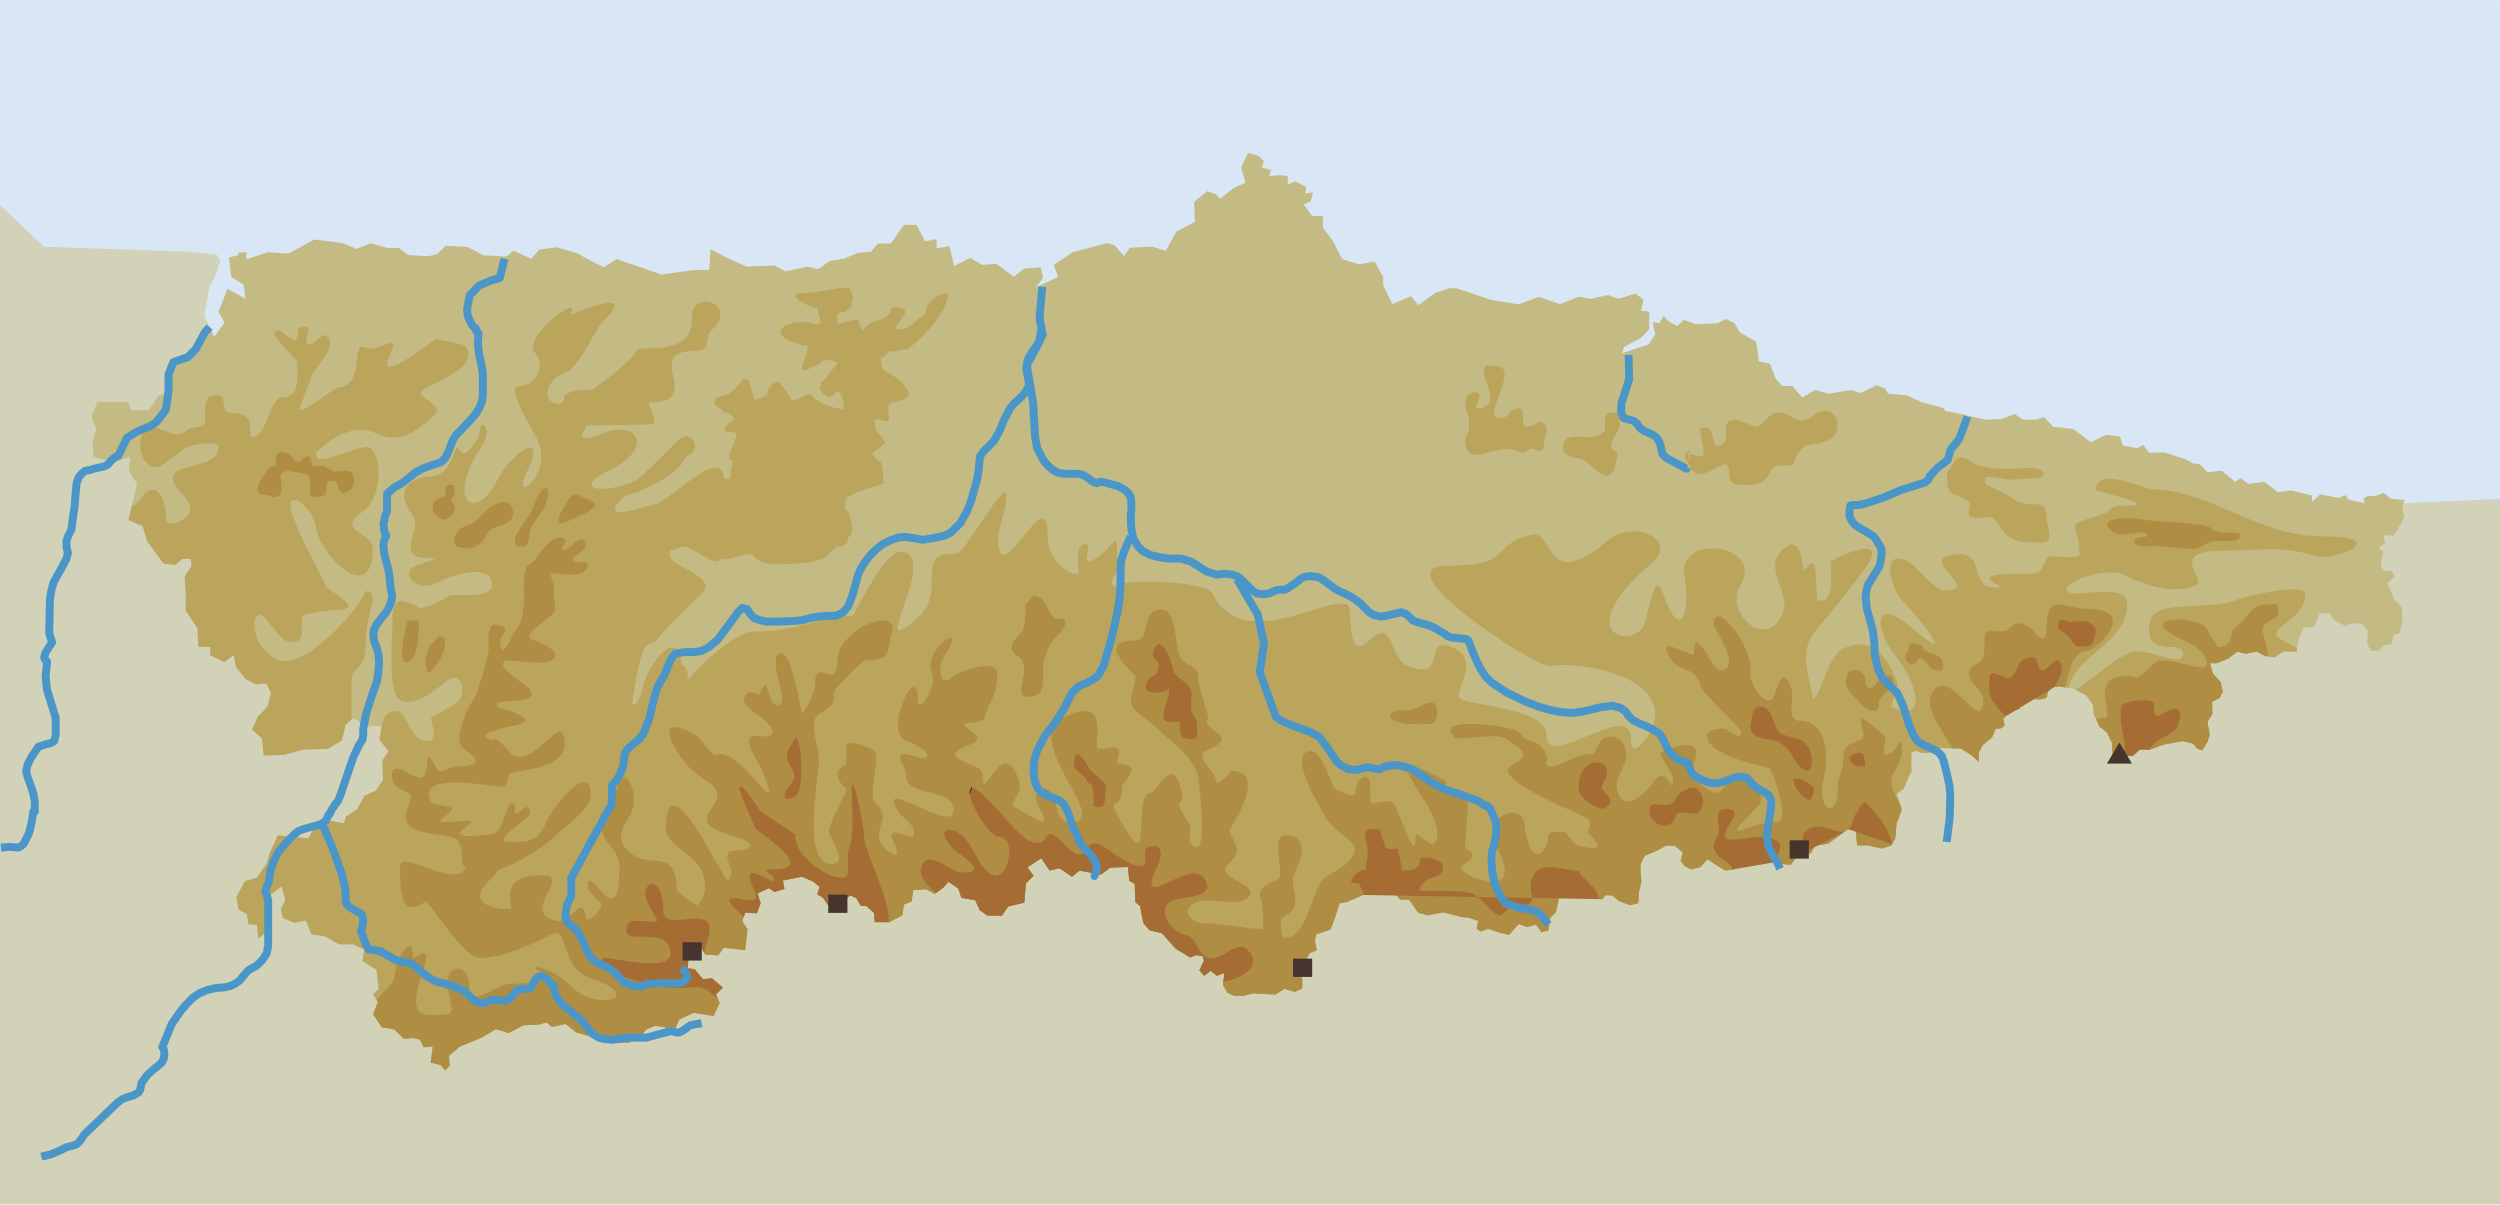 <?xml version="1.0" encoding="UTF-8"?>
<!DOCTYPE svg PUBLIC "-//W3C//DTD SVG 1.1//EN" "http://www.w3.org/Graphics/SVG/1.1/DTD/svg11.dtd">
<!-- Creator: CorelDRAW -->
<svg xmlns="http://www.w3.org/2000/svg" xml:space="preserve" width="3723px" height="1794px" style="shape-rendering:geometricPrecision; text-rendering:geometricPrecision; image-rendering:optimizeQuality; fill-rule:evenodd; clip-rule:evenodd"
viewBox="0 0 3723 1793.5"
 xmlns:xlink="http://www.w3.org/1999/xlink">
 <defs>
  <style type="text/css">
   <![CDATA[
    .str1 {stroke:#1F1A17;stroke-width:0.9}
    .str0 {stroke:#4A96C8;stroke-width:11.81;stroke-linejoin:round}
    .fil6 {fill:none}
    .fil7 {fill:#46352F}
    .fil5 {fill:#A56D34}
    .fil4 {fill:#AF8D43}
    .fil3 {fill:#BBA55D}
    .fil2 {fill:#C4BA84}
    .fil1 {fill:#D1D2B7}
    .fil0 {fill:#D8E6F6}
    .fil8 {fill:#46352F;fill-rule:nonzero}
   ]]>
  </style>
 </defs>
 <g id="Capa_x0020_1">
  <polygon class="fil0" points="0.006,0.024 3722.99,0.024 3722.99,1654.14 0.006,1654.14 "/>
  <polygon class="fil1" points="3722.99,742.817 3588.33,748.676 3579.29,749.585 3577.42,754.902 3580.72,770.618 3565.33,797.432 3549.66,797.174 3552.3,810.028 3542.24,814.852 3549.27,821.376 3545.38,841.964 3550.94,849.881 3561.63,849.35 3566.45,858.683 3555.62,867.758 3565.2,891.428 3576.42,902.995 3578.22,922.966 3573.62,942.818 3565.03,945.53 3561.25,958.998 3549.81,961.665 3543.29,969.389 3530.47,969.179 3524.94,958.403 3525.99,938.48 3517.6,929.088 3501.95,928.117 3492.62,932.241 3475.67,923.421 3468.72,913.334 3454.47,913.824 3446.32,933.606 3430.63,934.779 3421.73,956.711 3420.08,970.21 3400.14,969.883 3387.89,978.941 3372.26,976.548 3360.98,969.959 3344.55,973.251 3331.78,970.179 3318.08,980.644 3300.88,987.488 3290.91,987.323 3295.64,1003.07 3306.83,1015.36 3310.16,1029.65 3305.72,1038.84 3294.23,1045.04 3294.66,1062.85 3287.34,1074.84 3290.6,1093.41 3287.58,1104.04 3279.52,1117.44 3271.74,1114.47 3266.16,1107.25 3250.56,1103.44 3221.99,1108.67 3201.21,1116.16 3186.27,1115.91 3176.86,1125.01 3155.47,1126.8 3146.24,1125.23 3145.13,1105.98 3137.58,1090.19 3127.01,1082.18 3118.05,1063.53 3116.86,1049.26 3106.43,1034.85 3087.35,1025.29 3066.76,1022.09 3055.34,1023.33 3049.52,1031.07 3047.96,1038.88 3037.95,1041.56 3022.32,1039.88 3010.77,1048.95 3006.38,1055.99 2992.09,1059.32 2983.36,1070.58 2985.34,1079.86 2979.59,1084.54 2971.73,1085.34 2966.54,1098.07 2952.82,1109.24 2946.94,1120.53 2946.71,1134.06 2936.18,1124.64 2919.98,1114.39 2901.48,1114.09 2885.81,1113.83 2870.73,1121.42 2858.64,1120.51 2854.42,1117.6 2846.54,1120.32 2846.32,1133.84 2846.79,1148.79 2842.39,1156.56 2834.74,1174.62 2824.52,1182.01 2831.97,1205.85 2824.31,1226.5 2822.4,1248.27 2816.56,1258.62 2802.58,1263.47 2780.73,1258.61 2765.61,1258.89 2763.56,1236.96 2752.26,1234.57 2722.44,1256.12 2703.32,1259.16 2696.3,1270.64 2679.3,1270.18 2666.93,1287.7 2646.44,1285.62 2627.06,1274.14 2608.79,1277.52 2592.38,1277.64 2584.29,1282.55 2583.35,1294.03 2569.41,1296.18 2551.69,1285.34 2542.78,1279.23 2532.27,1290.98 2518.63,1294.5 2509.18,1289.69 2502.75,1282.06 2506.11,1269.63 2494.38,1259.33 2481.63,1258.86 2466.1,1267.27 2449.39,1274.04 2443.04,1286.37 2443.09,1297.71 2444.32,1312.43 2440.74,1328.38 2439.64,1344.79 2427.09,1347.76 2411.52,1341.78 2400.82,1333.29 2390.6,1332.81 2386.38,1339.04 2376.89,1338.48 2356.13,1332.41 2340.86,1337.49 2333.61,1331.63 2326.8,1330.1 2321.85,1335.54 2316.97,1358.54 2308.63,1366.17 2306.05,1385.29 2295.58,1388.21 2287.52,1376.71 2273.95,1380.36 2261.77,1375.99 2247.11,1392.02 2233.92,1388.81 2216.32,1383.09 2204.84,1386.97 2199.11,1382.99 2201.24,1371.19 2187.41,1366.38 2177,1365.56 2149.27,1358.3 2126.23,1362.87 2112.19,1359.17 2098.62,1339.96 2085,1339.24 2074.41,1327.54 2061.3,1323.3 2047.93,1316.26 2034.36,1320.52 2032.06,1331.64 2006.26,1342.96 1994.99,1344.82 1988.55,1364.81 1981.37,1384.08 1960.09,1391.35 1958.11,1401.29 1961,1414.86 1950.61,1419.21 1935.23,1444.77 1939.37,1458.2 1939.33,1471.9 1928.34,1476.85 1912.77,1472.4 1899.06,1480.87 1867.14,1479.1 1851.94,1482.42 1838.24,1482.92 1827.84,1478.14 1821.34,1466.29 1823.45,1448.63 1812.23,1452.94 1803.01,1445.54 1793.2,1452.94 1786.06,1444.92 1792.94,1430.57 1791.09,1423.52 1780.23,1422.25 1772.82,1425.75 1751.03,1412.73 1730.09,1389.38 1711.84,1385.07 1702.88,1374.65 1697.7,1349.06 1690.87,1343.33 1689.81,1315.93 1681.83,1311.35 1679.6,1290.79 1653.35,1291.85 1639.64,1302.09 1607.68,1296.29 1596.24,1305.39 1578.02,1292.77 1563.16,1296.17 1550.65,1277.86 1530.07,1291.5 1539.16,1304.07 1527.72,1315.45 1525.35,1343.98 1501.36,1349.62 1492.2,1363.3 1470.5,1363.23 1459.11,1355.21 1452.31,1340.35 1431.77,1336.88 1427.26,1323.16 1412.44,1312.83 1404.43,1321.95 1391.84,1331.04 1379.3,1324.15 1359.89,1325.23 1357.57,1342.36 1346.14,1346.89 1343.8,1362.86 1324.37,1373.08 1302.69,1373 1301.59,1359.32 1290.2,1349 1282.21,1348.99 1275.39,1337.56 1266.27,1332.97 1252.54,1345.48 1233.13,1347.7 1225.18,1336.27 1217.2,1331.67 1220.66,1320.28 1210.41,1312.24 1194.44,1305.35 1165.89,1310.98 1168.14,1323.54 1153.28,1328.06 1145.3,1322.33 1128.17,1330.27 1132.69,1345.12 1126.93,1359.94 1109.83,1358.76 1105.22,1371.29 1113.17,1383.87 1109.66,1414.69 1077.71,1411.17 1069.68,1422.56 1050.28,1421.36 1043.47,1408.78 1027.51,1404.17 1019.46,1422.41 1025.16,1429.28 1023.97,1441.84 1034.24,1443 1046.75,1457.88 1060.45,1456.78 1076.4,1470.52 1066.1,1480.77 1071.76,1493.33 1062.56,1512.72 1032.92,1508.06 1011.19,1518.27 1004.29,1535.37 992.882,1536.48 990.619,1529.63 975.781,1527.3 962.065,1532.96 956.343,1540.95 946.054,1543.19 938.042,1552.29 916.352,1553.38 908.377,1546.5 895.849,1539.62 885.554,1545.3 858.179,1537.22 842.229,1524.63 821.678,1529.13 813.704,1522.26 802.285,1525.66 779.447,1526.72 757.731,1538.07 738.338,1532.31 717.751,1544.81 684.628,1558.4 668.598,1572.06 669.688,1586.91 662.822,1593.73 656.008,1585.72 641.173,1582.24 644.669,1558.29 630.967,1559.4 625.286,1547.96 615.026,1545.65 601.322,1546.76 587.677,1533.01 568.27,1529.54 555.778,1510.09 562.68,1491.85 555.861,1480.42 563.871,1472.46 560.534,1443.9 540.015,1431.28 542.352,1414.17 526.404,1406.13 504.713,1406.08 485.337,1394.6 463.663,1391.11 455.72,1370.54 438.598,1373.92 421.498,1367.03 418.111,1354.46 425,1339.64 419.352,1320.21 402.196,1332.72 402.143,1349.84 395.252,1366.94 398.625,1385.21 384.88,1397.73 382.658,1377.18 370.115,1376 367.872,1361.16 355.326,1354.27 351.966,1336 364.583,1312.07 382.863,1306.41 396.626,1287.04 402.384,1268.8 413.871,1243.71 434.403,1246.07 459.513,1248.42 469.842,1229.05 484.684,1229.08 491.563,1222.26 512.09,1225.74 515.54,1215.48 531.547,1205.25 543.025,1184.75 560.167,1176.8 570.499,1160.86 569.438,1132.31 578.608,1118.64 564.957,1101.48 568.44,1080.94 546.75,1082.02 526.231,1069.41 514.798,1078.5 509.024,1102.46 488.44,1114.95 451.912,1115.99 423.35,1123.9 392.538,1124.95 390.326,1099.83 375.531,1086.09 383.563,1067.85 398.448,1051.91 403.537,1031.44 396.595,1017.46 380.901,1019.16 365.216,1010.39 351.317,992.9 347.885,975.445 333.893,985.873 312.975,975.346 313.022,963.13 295.568,963.078 293.908,935.15 276.537,908.943 276.616,882.774 274.945,858.34 285.459,842.67 283.746,832.197 271.534,832.165 261.045,840.857 243.596,839.064 219.27,805.838 212.354,783.139 191.442,774.362 203.818,720.305 191.655,701.08 193.459,680.154 169.012,688.805 139.377,679.994 137.704,657.301 142.995,638.127 136.066,620.666 144.851,598.004 190.214,598.135 195.419,610.368 221.585,610.444 235.607,589.543 249.575,582.607 249.635,561.681 256.686,539.01 275.904,532.096 289.888,519.919 307.424,490.308 312.049,486.86 304.21,470.205 311.533,429.016 321.601,407.965 328.008,387.828 322.904,379.214 282.275,374.686 65.368,367.21 0.006,305.289 0.006,1793.48 3722.99,1793.48 "/>
  <polygon class="fil2" points="2842.38,1156.56 2834.75,1174.62 2824.51,1182 2831.96,1205.86 2824.3,1226.5 2822.4,1248.28 2816.57,1258.62 2802.58,1263.46 2780.73,1258.6 2765.62,1258.89 2763.57,1236.97 2752.26,1234.57 2722.45,1256.13 2703.31,1259.16 2696.3,1270.64 2679.3,1270.19 2666.92,1287.7 2646.43,1285.62 2627.06,1274.15 2608.79,1277.52 2592.37,1277.64 2584.3,1282.55 2583.35,1294.03 2569.41,1296.18 2551.69,1285.34 2542.78,1279.23 2532.27,1290.99 2518.64,1294.5 2509.19,1289.68 2502.75,1282.05 2506.11,1269.62 2494.38,1259.33 2481.62,1258.86 2466.1,1267.27 2449.39,1274.04 2443.04,1286.37 2443.1,1297.7 2444.32,1312.42 2440.75,1328.38 2439.65,1344.78 2427.09,1347.76 2411.51,1341.78 2400.82,1333.29 2390.61,1332.81 2386.39,1339.04 2376.89,1338.48 2356.14,1332.4 2340.86,1337.48 2333.61,1331.63 2326.81,1330.1 2321.85,1335.54 2316.97,1358.55 2308.63,1366.16 2306.05,1385.29 2295.58,1388.21 2287.52,1376.71 2273.95,1380.36 2261.77,1375.99 2247.11,1392.02 2233.91,1388.82 2216.33,1383.08 2204.85,1386.97 2199.12,1382.99 2201.24,1371.2 2187.41,1366.37 2177,1365.56 2149.27,1358.3 2126.23,1362.86 2112.18,1359.17 2098.62,1339.96 2085,1339.24 2074.41,1327.54 2061.3,1323.29 2047.93,1316.25 2034.37,1320.51 2032.04,1331.64 2006.26,1342.97 1994.99,1344.83 1988.56,1364.81 1981.38,1384.08 1960.08,1391.34 1958.11,1401.3 1961,1414.85 1950.62,1419.21 1935.23,1444.77 1939.37,1458.2 1939.33,1471.9 1928.35,1476.85 1912.76,1472.4 1899.06,1480.87 1867.14,1479.1 1851.95,1482.43 1838.24,1482.92 1827.84,1478.14 1821.34,1466.29 1823.45,1448.63 1812.23,1452.94 1803.01,1445.54 1793.2,1452.93 1786.06,1444.92 1792.93,1430.56 1791.08,1423.52 1780.23,1422.24 1772.81,1425.75 1751.03,1412.73 1730.09,1389.37 1711.83,1385.07 1702.89,1374.64 1697.7,1349.06 1690.87,1343.33 1689.8,1315.93 1681.83,1311.34 1679.6,1290.79 1653.35,1291.85 1639.62,1302.09 1607.68,1296.29 1596.24,1305.38 1578.01,1292.77 1563.16,1296.16 1550.66,1277.86 1530.07,1291.49 1539.17,1304.08 1527.72,1315.46 1525.35,1343.99 1501.37,1349.62 1492.2,1363.29 1470.51,1363.23 1459.12,1355.21 1452.31,1340.35 1431.78,1336.87 1427.25,1323.15 1412.44,1312.84 1404.42,1321.95 1391.84,1331.04 1379.3,1324.16 1359.9,1325.24 1357.56,1342.36 1346.14,1346.89 1343.81,1362.86 1324.37,1373.08 1302.69,1373.02 1301.58,1359.31 1290.2,1349.01 1282.21,1348.99 1275.39,1337.55 1266.28,1332.96 1252.54,1345.47 1233.13,1347.7 1225.17,1336.26 1217.2,1331.67 1220.65,1320.27 1210.4,1312.25 1194.44,1305.35 1165.89,1310.98 1168.14,1323.54 1153.29,1328.06 1145.31,1322.33 1128.17,1330.27 1132.69,1345.12 1126.94,1359.95 1109.82,1358.75 1105.22,1371.3 1113.17,1383.88 1109.66,1414.69 1077.71,1411.17 1069.68,1422.56 1050.28,1421.36 1043.47,1408.79 1027.5,1404.17 1019.46,1422.41 1025.15,1429.28 1023.97,1441.83 1034.24,1443 1046.75,1457.88 1060.45,1456.78 1076.39,1470.52 1066.09,1480.76 1071.76,1493.34 1062.57,1512.71 1032.91,1508.06 1011.19,1518.27 1004.29,1535.37 992.875,1536.48 990.612,1529.63 975.779,1527.3 962.065,1532.97 956.335,1540.94 946.055,1543.19 938.039,1552.3 916.348,1553.38 908.377,1546.51 895.842,1539.62 885.552,1545.3 858.18,1537.23 842.238,1524.63 821.677,1529.13 813.708,1522.26 802.284,1525.65 779.451,1526.73 757.731,1538.08 738.342,1532.31 717.76,1544.81 684.618,1558.41 668.598,1572.06 669.696,1586.9 662.827,1593.73 656.002,1585.72 641.173,1582.26 644.668,1558.29 630.967,1559.4 625.293,1547.96 615.026,1545.65 601.325,1546.75 587.668,1533.02 568.274,1529.54 555.774,1510.09 562.676,1491.85 555.861,1480.42 563.875,1472.45 560.534,1443.9 540.024,1431.29 542.357,1414.17 526.4,1406.14 504.713,1406.07 485.342,1394.6 463.664,1391.11 455.733,1370.54 438.601,1373.92 421.5,1367.02 418.113,1354.45 425.004,1339.64 419.354,1320.21 402.195,1332.72 402.146,1349.84 395.247,1366.94 398.618,1385.22 384.884,1397.73 382.661,1377.18 370.109,1376 367.869,1361.16 355.333,1354.27 351.962,1336 364.588,1312.07 382.868,1306.41 396.622,1287.05 402.382,1268.8 413.87,1243.72 434.409,1246.06 459.514,1248.42 469.844,1229.05 484.683,1229.09 491.552,1222.26 512.087,1225.74 515.542,1215.48 531.552,1205.25 543.026,1184.74 560.171,1176.8 570.491,1160.85 569.433,1132.31 578.604,1118.64 564.957,1101.48 568.441,1080.94 546.75,1082.02 526.241,1069.41 514.8,1078.5 509.022,1102.46 488.44,1114.95 451.91,1115.99 423.351,1123.9 392.529,1124.95 390.319,1099.83 375.519,1086.09 383.563,1067.85 398.449,1051.91 403.545,1031.44 396.607,1017.46 380.9,1019.16 365.223,1010.39 351.317,992.902 347.879,975.445 333.891,985.873 312.985,975.344 313.021,963.131 295.575,963.08 293.912,935.161 276.541,908.939 276.618,882.77 274.945,858.34 285.458,842.669 283.744,832.195 271.532,832.16 261.038,840.852 243.597,839.057 219.268,805.837 212.356,783.137 191.445,774.352 203.815,720.304 191.659,701.077 193.465,680.147 169.014,688.798 139.381,679.989 137.703,657.303 142.992,638.127 136.065,620.66 144.854,598.005 190.214,598.138 195.413,610.365 221.582,610.442 235.601,589.547 249.579,582.608 249.64,561.672 256.685,539.013 275.895,532.09 289.889,519.919 307.422,490.31 312.049,486.86 318.855,501.324 334.415,480.273 325.262,463.797 338.992,429.932 365.535,444.576 362.789,423.525 344.483,412.541 340.822,383.252 355.467,379.59 354.536,375.869 367.076,375.336 367.046,385.804 398.48,375.427 429.878,377.264 468.322,356.44 510.177,361.796 531.089,370.58 552.049,361.919 576.454,368.968 593.9,369.019 607.827,379.528 637.481,381.358 651.449,377.91 663.698,365.734 696.841,367.575 719.486,379.854 754.373,381.7 764.866,373.007 791,385.296 803.253,371.374 829.434,367.961 859.067,376.771 878.228,387.295 899.133,397.824 918.36,385.668 944.505,394.467 984.591,408.541 1033.46,401.705 1056.14,401.771 1058.12,370.869 1087.59,386.16 1111.99,396.7 1153.86,395.077 1169.54,403.846 1202.71,396.964 1218.4,400.5 1235.88,388.338 1256.83,384.91 1277.79,376.248 1296.98,374.559 1307.49,362.377 1326.68,362.433 1345.95,334.575 1365.14,334.63 1377.29,359.091 1394.74,355.653 1394.7,369.61 1413.9,366.176 1420.79,395.857 1445.26,383.715 1462.67,394.234 1483.61,392.55 1509.73,411.817 1525.46,399.651 1549.89,397.978 1553.34,413.689 1542.83,427.616 1576.02,412.011 1569.09,394.545 1597.07,375.434 1649.44,361.629 1659.9,365.15 1673.81,380.892 1682.57,368.705 1715.73,367.057 1735.93,373.224 1751.99,344.734 1779.43,329.976 1778.38,300.294 1797.83,284.37 1810.37,288.973 1817.2,295.842 1836.65,279.918 1854.94,271.981 1848.15,249.132 1858.49,227.475 1874.46,232.088 1882.42,240.101 1878.97,249.222 1892.66,252.687 1890.35,261.812 1907.47,260.72 1917.75,261.892 1917.71,274.447 1929.14,269.915 1945.09,277.952 1943.92,288.222 1955.34,285.972 1951.88,299.659 1941.59,304.195 1954.1,321.353 1970.08,321.4 1970.03,338.522 1985.95,360.256 1998.43,385.403 2023.52,393.467 2047.16,389.293 2059.65,412.158 2059.95,424.393 2073.45,452.586 2101.33,440.754 2112.22,454.199 2137.4,435.986 2159.16,428.806 2169.52,429.278 2220,446.154 2261.67,453.052 2291.44,441.823 2323.5,452.692 2350.81,441.533 2369.23,444.699 2394.36,439.066 2410.32,444.82 2435.46,436.903 2447.43,445.955 2443.85,462.659 2456.04,463.806 2455.84,490.61 2443.25,503.129 2418.32,516.685 2415.52,525.782 2455.27,512.552 2464.96,497.486 2462.62,488.293 2461.2,479.163 2471.15,481.242 2477.59,470.128 2484.15,477.783 2497.95,485.431 2507.4,476.022 2524.93,482.482 2558.23,481.017 2570.21,474.651 2583.26,481.207 2590.54,494.351 2614.99,508.722 2617.83,524.186 2618.95,537.809 2635.91,541.312 2643.97,563.071 2654.21,574.515 2669.05,574.559 2683.84,591.724 2703.28,580.366 2722.67,586.129 2756.93,580.522 2770.61,585.128 2794.56,573.489 2807.1,578.091 2811.64,586.095 2839.03,588.458 2863.03,599.094 2893.82,607.175 2897.22,611.656 2925.75,617.541 2956.35,624.849 2980.58,623.702 3000.4,616.454 3012.75,624.588 3031.26,624.893 3044.14,620.831 3057.43,635.29 3087.28,638.628 3114.02,658.292 3136.28,647.265 3156.89,649.739 3161.65,663.346 3182.23,667.244 3191.57,662.413 3200.64,673.955 3223.43,673.616 3253.89,683.372 3265.88,689.978 3275.84,690.853 3287.03,703.143 3308.43,700.645 3328.81,717.357 3336.73,711.79 3347.98,720.52 3372.24,717.357 3391.93,732.634 3412.62,730.124 3443.12,737.745 3442.97,747 3455.25,735.808 3482.22,741.235 3493.68,737.151 3496.43,743.604 3521.26,748.996 3519.95,741.854 3526.42,738.4 3536.39,738.563 3549.99,733.802 3560.53,742.519 3581.15,744.282 3577.42,754.902 3580.72,770.621 3565.33,797.427 3549.66,797.171 3552.3,810.031 3542.25,814.851 3549.27,821.375 3545.37,841.96 3550.94,849.885 3561.63,849.347 3566.46,858.683 3555.63,867.763 3565.21,891.419 3576.41,902.995 3578.22,922.963 3573.62,942.825 3565.03,945.532 3561.25,958.999 3549.81,961.66 3543.28,969.387 3530.47,969.176 3524.95,958.404 3525.99,938.484 3517.59,929.089 3501.94,928.12 3492.62,932.24 3475.67,923.418 3468.72,913.334 3454.47,913.812 3446.31,933.617 3430.63,934.784 3421.72,956.712 3420.08,970.213 3400.15,969.887 3387.89,978.943 3372.27,976.55 3360.98,969.956 3344.55,973.247 3331.78,970.19 3318.08,980.645 3300.88,987.485 3290.91,987.322 3295.64,1003.06 3306.83,1015.35 3310.16,1029.65 3305.73,1038.83 3294.24,1045.05 3294.66,1062.86 3287.34,1074.85 3290.6,1093.41 3287.58,1104.05 3279.52,1117.44 3271.74,1114.47 3266.16,1107.25 3250.56,1103.44 3221.99,1108.67 3201.22,1116.16 3186.27,1115.91 3176.86,1125.02 3155.47,1126.8 3146.24,1125.23 3145.13,1105.98 3137.56,1090.19 3127.01,1082.19 3118.05,1063.52 3116.87,1049.27 3106.42,1034.85 3087.35,1025.28 3066.75,1022.1 3055.34,1023.33 3049.52,1031.07 3047.96,1038.88 3037.95,1041.56 3022.31,1039.88 3010.77,1048.95 3006.38,1056 2992.09,1059.32 2983.36,1070.57 2985.34,1079.86 2979.59,1084.54 2971.72,1085.34 2966.53,1098.07 2952.82,1109.24 2946.94,1120.53 2946.71,1134.06 2936.19,1124.63 2919.98,1114.39 2901.47,1114.09 2885.81,1113.83 2870.73,1121.42 2858.64,1120.51 2854.41,1117.59 2846.54,1120.31 2846.32,1133.84 2846.78,1148.8 "/>
  <path class="fil3" d="M2514.58 673.359c36.65,20.361 17.307,-13.235 17.307,-34.613 0,-3.054 11.198,-2.036 13.235,-1.018 7.126,3.054 4.072,31.559 16.289,25.451 13.235,-6.108 7.126,-14.253 9.162,-28.505 3.054,-19.343 30.541,-4.072 38.686,-1.018 21.379,9.162 22.397,-37.668 60.065,-12.216 21.379,14.253 32.577,-10.18 47.848,-10.18 23.415,0 25.451,34.613 8.144,42.758 -30.541,15.271 -38.686,-4.072 -53.956,34.613 -4.072,10.18 -26.469,-2.036 -32.577,10.18 -10.18,21.379 -20.361,23.415 -43.776,23.415 -27.487,0 -16.289,-17.307 -22.397,-29.523 -5.09,-10.18 -45.812,33.595 -57.01,0 -1.018,-4.072 -9.162,-13.235 -5.09,-17.307 12.216,-12.216 4.072,9.162 4.072,13.235m-2318.24 64.362c4.018,-0.795 8.007,-2.979 11.665,-8.466 23.225,-35.448 39.115,-2.445 39.115,26.892 0,20.78 57.451,-2.445 26.892,-33.004 -57.451,-57.451 51.339,-31.781 51.339,-72.119 0,-12.224 -39.115,-3.667 -45.227,-1.222 -13.446,4.889 -36.671,30.559 -47.672,30.559 -28.114,0 -31.781,-59.896 -7.334,-59.896 15.891,0 37.893,19.558 51.339,6.112 9.779,-9.779 29.337,-1.222 29.337,-17.113 0,-13.446 -4.889,-36.671 18.335,-36.671 15.891,0 1.222,26.892 20.78,26.892 48.894,0 13.446,45.227 36.671,34.226 15.891,-7.334 22.003,-57.451 37.893,-57.451 28.114,0 23.225,-30.559 23.225,-52.562 0,-6.112 -52.562,-47.672 -26.892,-47.672 2.445,0 23.225,20.78 26.892,12.224 4.889,-11.001 -8.557,-17.113 13.446,-17.113 8.557,0 -6.112,25.669 3.667,25.669 11.001,0 17.113,-14.668 22.003,-13.446 29.337,9.779 -14.668,50.117 -17.113,59.896l-18.335 48.894c-3.667,13.446 53.784,-30.559 55.006,-30.559 44.005,0 19.558,-70.897 42.783,-59.896 20.78,9.779 56.228,-29.337 35.448,13.446 -22.003,45.227 68.452,-25.669 68.452,-25.669 2.445,0 45.227,7.334 46.45,11.001 18.335,36.671 -58.673,55.006 -67.23,67.23 -6.112,8.557 34.226,19.558 20.78,33.004 -23.225,23.225 -52.562,46.45 -86.787,29.337 -32.09,-15.451 -65.335,3.77 -90.749,28.441 -3.575,28.111 70.535,-18.096 82.192,-6.439 19.558,19.558 12.224,77.009 -11.001,92.899 -45.227,30.559 13.446,31.781 13.446,55.006 0,90.455 -79.453,9.779 -84.343,-29.337 -4.889,-35.448 -52.562,-64.785 -34.226,-15.891 12.224,33.004 34.226,72.119 50.117,103.901 2.445,4.889 61.118,34.226 13.446,34.226 -12.224,0 -48.894,6.112 -48.894,7.334 -7.334,15.891 9.779,46.45 -23.225,39.115 -8.557,-1.222 -28.114,-29.337 -34.226,-35.448 -19.558,-19.558 -25.669,40.338 18.335,62.34 36.671,18.335 113.679,-63.563 130.792,-97.789 4.889,-11.001 14.668,3.667 12.224,12.224 -7.334,24.447 -11.001,48.894 -11.001,74.564 0,20.78 -20.78,24.447 -20.78,42.783 0,23.424 0.443,42.565 0.044,58.212l-8.611 6.848 -5.778 23.953 -20.583 12.496 -36.529 1.035 -28.559 7.907 -30.822 1.051 -2.21 -25.118 -14.799 -13.74 8.044 -18.24 14.886 -15.938 5.096 -20.475 -6.939 -13.977 -15.706 1.699 -15.677 -8.769 -13.907 -17.487 -3.438 -17.457 -13.988 10.427 -20.905 -10.529 0.035 -12.213 -17.446 -0.051 -1.663 -27.919 -17.37 -26.221 0.077 -26.169 -1.674 -24.431 10.514 -15.671 -1.714 -10.473 -12.213 -0.035 -10.493 8.692 -17.441 -1.795 -24.329 -33.22 -6.911 -22.701 -20.911 -8.784 4.888 -21.36zm2646.05 403.565l-7.629 18.065 -10.238 7.374 7.448 23.86 -7.658 20.643 -1.903 21.782 -5.834 10.34 -13.987 4.835 -21.85 -4.854 -15.11 0.291 -2.053 -21.923 -11.311 -2.399 -29.813 21.562 -19.131 3.032 -7.014 11.474 -17.003 -0.452 -12.375 17.512 -20.491 -2.08 -19.371 -11.471 -18.273 3.371 -16.414 0.126 -8.07 4.908 -0.955 11.475 -13.94 2.151 -17.716 -10.836 -8.907 -6.113 -10.514 11.763 -13.634 3.506 -9.447 -4.814 -6.442 -7.631 3.366 -12.43 -11.735 -10.291 -12.762 -0.476 -15.512 8.414 -16.714 6.771 -6.348 12.324 0.053 11.338 1.219 14.72 -3.564 15.96 -1.105 16.397 -12.554 2.977 -15.581 -5.978 -10.693 -8.49 -10.209 -0.476 -4.221 6.23 -9.493 -0.563 -20.758 -6.078 -15.281 5.081 -7.241 -5.857 -6.806 -1.529 -4.963 5.443 -4.88 23.006 -8.336 7.615 -2.581 19.125 -10.471 2.925 -8.06 -11.5 -13.571 3.647 -12.176 -4.371 -14.665 16.028 -13.191 -3.202 -17.581 -5.736 -11.487 3.887 -5.73 -3.98 2.123 -11.789 -13.831 -4.826 -10.411 -0.813 -27.728 -7.255 -23.041 4.56 -14.047 -3.698 -13.563 -19.201 -13.624 -0.72 -10.581 -11.703 -13.112 -4.25 -13.377 -7.038 -13.553 4.26 -2.328 11.125 -25.785 11.327 -11.265 1.864 -6.431 19.979 -7.187 19.27 -6.722 2.294c-6.224,-2.191 -12.382,-4.528 -18.45,-7.059l2.596 18.497 -0.691 3.493 2.895 13.55 -10.387 4.356 -15.389 25.561 4.139 13.428 -0.04 13.697 -10.982 4.958 -15.581 -4.452 -13.707 8.468 -31.921 -1.769 -15.191 3.327 -13.71 0.494 -10.393 -4.776 -6.5 -11.852 2.103 -17.661 -11.214 4.304 -9.223 -7.398 -9.808 7.397 -7.137 -8.019 6.866 -14.351 -1.849 -7.042 -10.849 -1.279 -7.422 3.509 -21.78 -13.021 -20.935 -23.36 -18.26 -4.3 -8.949 -10.427 -5.188 -25.589 -6.832 -5.727 -1.062 -27.399 -7.977 -4.588 -2.223 -20.553 -26.256 1.065 -13.727 10.234 -31.944 -5.801 -11.441 9.099 -18.227 -12.61 -14.849 3.381 -12.502 -18.3 -20.586 13.639 9.095 12.581 -11.448 11.382 -2.366 28.53 -23.988 5.637 -9.171 13.67 -21.687 -0.063 -11.392 -8.024 -6.805 -14.858 -20.536 -3.484 -4.526 -13.712 -14.809 -10.316 -8.017 9.109 -12.583 9.094 -12.537 -6.884 -19.408 1.084 -2.333 17.115 -11.428 4.533 -2.33 15.973 -19.434 10.216 -21.687 -0.063 -1.102 -13.701 -11.385 -10.307 -7.99 -0.022 -6.816 -11.435 -9.117 -4.593 -13.734 12.517 -19.411 2.226 -7.957 -11.438 -7.978 -4.588 3.458 -11.405 -10.25 -8.02 -15.959 -6.895 -28.554 5.624 2.246 12.562 -14.851 4.522 -7.974 -5.73 -17.145 7.94 4.523 14.853 -5.75 14.822 -17.119 -1.192 -4.602 12.543 7.953 12.58 -3.514 30.808 -31.95 -3.517 -8.024 11.391 -19.401 -1.198 -6.812 -12.577 -15.967 -4.612 -8.043 18.24 5.687 6.865 -1.177 12.553 10.269 1.17 12.513 14.876 13.701 -1.102 15.94 13.744 -10.303 10.243 5.67 12.573 -9.187 19.378 -29.665 -4.653 -21.717 10.21 -6.9 17.102 -11.417 1.108 -2.263 -6.856 -14.832 -2.325 -13.714 5.667 -5.73 7.974 -10.28 2.252 -8.017 9.108 -21.691 1.078 -7.971 -6.871 -12.535 -6.885 -10.29 5.677 -27.371 -8.07 -15.943 -12.603 -20.56 4.506 -7.97 -6.872 -11.424 3.392 -22.833 1.075 -21.72 11.351 -19.389 -5.763 -20.582 12.495 -33.142 13.601 -16.021 13.652 1.098 14.842 -6.869 6.829 -6.825 -8.01 -14.829 -3.467 3.495 -23.961 -13.701 1.101 -5.674 -11.431 -10.267 -2.312 -13.701 1.102 -13.657 -13.738 -19.394 -3.48 -12.5 -19.442 6.902 -18.242 -6.816 -11.435 8.014 -7.967 -3.341 -28.547 -20.51 -12.616 2.333 -17.114 -15.957 -8.037 -21.687 -0.064 -19.371 -11.47 -21.678 -3.489 -7.931 -20.569 -17.132 3.374 -17.101 -6.898 -3.387 -12.566 6.891 -14.818 -5.65 -19.422 -17.159 12.506 -0.05 17.122 -6.898 17.101 3.371 18.273 -13.734 12.517 -2.223 -20.553 -12.552 -1.177 -2.24 -14.845 -12.535 -6.885 -3.372 -18.273 12.626 -23.933 18.28 -5.655 13.754 -19.364 5.76 -18.247 11.488 -25.078 20.539 2.342 25.105 2.356 10.33 -19.375 14.838 0.044 6.869 -6.829 20.536 3.484 3.454 -10.263 16.01 -10.226 11.475 -20.512 17.145 -7.94 10.32 -15.951 -1.058 -28.539 9.171 -13.67 -13.647 -17.162 3.484 -20.536 -0.046 0.002c2.895,-12.434 7.059,-22.274 23.424,-22.274 14.668,0 19.558,51.339 48.894,44.005 13.446,-2.445 -2.445,-33.004 2.445,-35.448 12.224,-6.112 26.892,-13.446 37.893,-22.003 8.557,-6.112 11.001,-30.559 0,-35.448 -14.668,-7.334 -46.45,42.783 -81.898,34.226 -23.225,-4.889 -14.668,-92.899 -14.668,-118.569 0,-39.115 12.224,-34.226 39.115,-20.78 7.334,3.667 40.338,-13.446 44.005,-17.113 6.112,-6.112 64.785,7.334 64.785,-17.113 0,-33.004 -58.673,-14.668 -77.009,-4.889 -36.671,20.78 -61.118,-14.668 -35.448,-23.225 61.118,-22.003 8.557,-3.667 -4.889,-17.113 -9.779,-9.779 3.667,-36.671 3.667,-45.227 0,-14.668 -30.559,-37.946 -9.779,-58.726 24.447,-24.447 49.787,8.264 68.771,-50.595 5.462,-16.936 6.076,23.944 29.018,-10.47 3.952,-5.929 8.557,-14.668 8.557,-22.003 0,-13.446 19.558,-1.222 2.445,25.669 -56.228,84.343 -8.557,114.902 23.225,50.117 19.558,-39.115 75.786,-77.009 44.005,-12.224 -26.892,53.784 41.56,4.889 14.668,-48.894 -7.334,-14.668 -47.672,-78.231 -26.892,-78.231 25.669,0 41.56,-31.781 23.225,-50.117 -19.558,-19.558 72.119,-92.899 53.784,-56.228 0,1.222 103.901,-45.227 50.117,8.557 -17.113,17.113 -25.669,48.894 -48.894,72.119 -6.112,6.112 -18.335,8.557 -24.447,14.668 -31.781,31.781 13.446,50.117 13.446,28.114 0,-8.893 25.224,-11.958 42.27,-11.559 24.675,-17.043 63.452,-49.51 65.298,-56.894 2.445,-9.779 35.448,1.222 64.785,-13.446 14.668,-7.334 18.335,-20.78 18.335,-39.115 0,-40.338 69.674,-19.558 29.337,20.78 -12.224,12.224 0,30.559 -22.003,30.559 -86.787,0 15.891,77.009 -70.897,77.009 -4.889,0 18.335,33.004 0,33.004l-89.232 1.222c-1.62,0 -3.11,0.097 -4.481,0.263 -0.718,1.42 -1.277,2.577 -1.631,3.404 -2.11,4.22 -4.154,8.434 -6.134,12.638 5.028,3.147 14.022,3.965 25.692,-1.637 55.006,-26.892 88.01,17.113 15.891,52.562 -61.118,30.559 -2.445,35.448 39.115,14.668 8.557,-3.667 55.006,-51.339 62.34,-58.673 15.039,-15.039 28.976,-3.392 25.677,12.24 -1.1,5.21 -14.984,11.953 -16.89,16.845 -3.995,10.252 -9.094,11.56 -12.454,14.92 -12.604,12.604 -35.61,23.167 -55.114,31.837 -8.864,3.94 -17.006,3.612 -23.117,9.723 -40.338,40.338 40.338,8.557 48.894,8.557 16.802,0 100.766,-91.901 102.649,-37.379 2.643,-0.332 5.496,-0.514 8.586,-0.514 0,-4.889 3.667,-18.335 3.667,-26.892l-1.222 -1.222 -3.667 0c0,-15.891 11.001,-25.669 11.001,-40.338 -6.112,0 -13.446,-2.445 -17.113,-2.445 0,-1.222 0,-6.112 1.222,-6.112 0,-2.445 11.001,-11.001 12.224,-11.001 0,-6.112 -9.779,-11.001 -15.891,-11.001 -2.445,-7.334 -18.335,-8.557 -11.001,-20.78 1.222,-2.445 17.113,-6.112 17.113,-6.112 4.889,0 23.225,-20.78 23.225,-22.003 1.222,0 6.112,0 7.334,0l1.222 1.222c0,1.222 0,2.445 1.222,2.445 0,8.557 7.334,22.003 7.334,26.892 7.334,0 15.891,-7.334 19.558,-7.334 0,-11.001 6.112,-19.558 17.113,-19.558 0,0 18.335,22.003 18.335,28.114 11.001,0 18.335,-9.779 29.337,-9.779 0,2.445 4.889,4.889 4.889,4.889l0 2.445c3.667,0 22.003,14.668 44.005,14.668 0,-2.445 -1.222,-35.448 -14.668,-22.003 -13.446,13.446 -25.669,-13.446 -19.558,-13.446l0 -3.667c2.445,0 20.78,-24.447 23.225,-26.892 6.112,-6.112 -24.447,-11.001 -24.447,-1.222 -4.889,0 -15.891,9.779 -26.892,9.779 0,-13.446 8.557,-23.225 8.557,-36.671 -10.332,0 -40.338,-9.663 -40.338,-19.558 0,-19.35 48.894,-17.649 48.894,-12.224 18.192,0 6.112,-10.188 6.112,-24.447 -13.446,0 -50.117,-22.003 -24.447,-22.003 23.225,0 50.117,-8.557 70.897,-8.557 10.595,15.136 3.667,18.83 3.667,29.337 -1.222,0 -9.779,6.112 -9.779,7.334 -13.518,0 -11.001,6.365 -11.001,17.113 11.001,0 19.558,-6.112 30.559,-6.112 0,1.222 7.838,20.708 8.557,17.113 3.595,-17.979 41.56,-13.446 41.56,-34.226 1.222,0 2.445,0 2.445,-1.222 37.769,0 3.667,21.469 3.667,33.004 26.459,0 24.993,-12.496 44.005,-22.003 0,-18.335 19.558,-31.781 34.226,-31.781 0,35.448 -58.683,82.969 -59.896,83.12 -9.703,1.213 -18.335,3.667 -28.114,3.667 0,0 -7.046,8.557 -9.779,8.557l-2.445 0c-1.222,0 1.222,8.557 1.222,9.779l0 2.445c0,10.111 22.588,15.122 30.559,25.669 10.548,13.961 20.684,22.204 -17.113,30.559 -8.355,1.846 0.654,21.348 -3.667,25.669 -4.321,4.321 -19.558,-6.112 -19.558,0l0 11.001c0,6.112 14.668,14.668 14.668,23.225 0,0 -18.039,13.483 -18.335,14.668 -0.937,3.75 8.813,11.137 11.001,12.224 4.408,2.188 5.413,27.967 4.889,33.004 -0.054,0.523 -46.45,13.446 -46.45,17.113 -10.381,0 -11.001,13.793 -11.001,20.78 8.557,0 17.113,41.56 4.889,41.56 0,12.224 -6.112,14.668 -17.113,14.668 0,1.222 -9.779,8.557 -11.001,8.557 0,19.558 -102.678,20.78 -102.678,12.224 -1.222,0 -2.445,0 -2.445,-1.222 -2.445,0 -9.779,-7.334 -9.779,-8.557 -1.222,0 -9.779,0 -9.779,1.222 -14.335,0 -26.702,10.504 -36.135,4.562 -4.509,14.426 -29.997,-7.27 -50.39,-16.067 -8.666,-3.738 -18.484,4.17 -22.266,4.17 -7.334,0 -6.015,12.147 6.052,19.774 20.115,12.713 57.052,25.913 37.953,45.011 -8.555,8.555 -69.674,66.007 -69.674,73.342 0,-3.667 -13.446,4.889 -13.446,4.889 -9.779,4.889 -20.78,85.565 -20.78,85.565 7.334,7.334 15.891,-22.003 15.891,-22.003 0,-21.537 50.447,-102.966 57.779,-35.73 4.83,0.041 9.451,7.788 9.451,22.284 0,0 62.34,-72.119 100.233,-72.119 67.23,0 96.566,-23.225 145.461,-23.225 1.222,0 46.45,-95.344 69.674,-95.344 58.673,0 -31.781,139.349 7.334,113.679 39.115,-25.669 40.338,-47.672 40.338,-70.897 0,-31.781 3.667,-40.338 37.893,-40.338 11.001,0 73.342,-116.124 73.342,-85.565 0,23.225 -12.224,45.227 -12.224,62.34 0,88.01 73.342,-89.232 73.342,-6.112 0,50.117 46.45,68.452 46.45,56.228 0,-9.779 -4.889,-34.226 4.889,-39.115 22.003,-11.001 -4.889,33.004 14.668,23.225 36.671,-18.335 37.893,-61.118 37.893,11.001 0,8.507 -13.483,19.515 -6.254,24.778 11.32,8.24 11.253,-2.066 17.53,-2.78 49.889,-5.682 123.445,1.715 130.517,15.895 45.618,91.482 172.353,0 201.689,17.113 7.334,3.667 -3.667,88.01 31.781,52.562 36.671,-36.671 30.559,26.892 55.006,36.671 62.34,26.892 25.669,-40.338 63.563,-28.114 56.228,18.335 0,69.674 19.558,79.453 20.78,9.779 125.903,13.446 125.903,53.784 0,53.784 125.903,-56.228 125.903,4.889 0,35.448 27.89,-8.163 29.574,-11.641 36.222,-74.782 -90.639,-105.323 -150.588,-97.149 -20.73,2.826 -254.251,-149.128 -152.795,-149.128 101.456,0 61.118,-30.559 125.903,-46.45 33.004,-7.334 19.558,89.232 113.679,8.557 36.671,-31.781 106.345,-1.222 64.785,34.226 -129.57,111.235 -19.942,129.477 -9.779,88.01 20.395,-83.215 16.602,-59.078 38.614,-15.937 13.165,25.802 29.654,8.631 20.06,-53.738 -9.962,-64.757 121.014,-46.45 83.12,14.668 -24.447,39.115 39.115,100.233 63.563,40.338 12.224,-30.559 -30.559,-63.563 -1.222,-92.899 33.004,-33.004 28.114,40.338 35.448,28.114 20.78,-34.226 13.446,45.227 17.113,46.45 28.114,8.557 19.558,-46.45 19.558,-57.451 0,-2.445 92.899,-47.672 51.339,9.779 -89.161,124.411 -100.935,90.567 -77.098,195.254 13.943,-10.756 20.346,-63.185 45.374,-75.699 52.938,-26.468 75.988,41.172 79.96,51.835 2.414,6.485 -12.233,34.017 -8.129,35.996 48.455,23.371 43.573,-28.558 4.522,-77.651 -28.902,-36.334 -36.65,-92.642 26.469,-39.704 73.299,61.083 2.036,-24.433 -17.307,-43.776 -13.235,-13.235 -33.595,-78.389 11.198,-55.992 8.144,4.072 39.704,42.758 50.902,42.758 60.065,0 -32.577,-41.74 10.18,-51.92 59.047,-14.253 24.433,47.848 68.209,47.848 27.487,0 -55.992,-20.361 33.595,-20.361 32.577,0 31.559,1.018 43.776,-24.433 3.054,-6.108 47.848,6.108 47.848,-6.108 0,-50.902 -30.541,-37.668 35.632,-59.047 14.253,-4.072 3.054,-12.216 31.559,-12.216 60.065,0 -42.758,-20.361 -42.758,-23.415 0,-36.65 75.335,-1.018 80.425,-1.018 89.588,0 158.815,70.245 257.565,70.245 104.858,0 18.325,38.686 -14.253,28.505 -46.83,-15.271 -86.534,-7.126 -134.382,-7.126 -87.552,0 -20.361,43.776 -41.74,51.92 -35.632,14.253 -77.371,-2.036 -106.894,-16.289 -27.487,-13.235 -102.822,15.271 -80.425,26.469 15.271,7.126 86.534,-15.271 86.534,17.307 0,50.902 -64.137,74.317 -81.443,108.931 -3.492,7.091 -5.573,12.263 -6.486,15.885l-13.478 -2.085 -11.413 1.238 -5.824 7.737 -1.552 7.808 -10.013 2.683 -15.638 -1.681 -11.542 9.068 -4.388 7.048 -14.296 3.326 -8.729 11.25 1.983 9.289 -5.752 4.676 -7.867 0.798 -5.193 12.731 -13.713 11.169 -5.881 11.296 -0.222 13.525 -10.527 -9.429 -16.21 -10.235 -18.509 -0.304 -15.662 -0.256 -15.077 7.585 -12.09 -0.911 -4.226 -2.917 -7.877 2.719 -0.221 13.526 0.467 14.961 -4.4 7.761zm578.271 -191.061l-0.575 4.717 -19.932 -0.326 -12.253 9.056 -15.626 -2.394 -11.286 -6.594 -16.432 3.292 -12.767 -3.058 -13.701 10.456 -17.202 6.839 -9.965 -0.163 4.725 15.742 11.191 12.29 3.327 14.295 -4.424 9.185 -11.495 6.22 0.42 17.809 -7.318 11.985 3.256 18.567 -3.022 10.632 -8.053 13.398 -7.784 -2.976 -5.578 -7.213 -15.602 -3.817 -28.569 5.228 -20.773 7.492 -14.949 -0.246 -9.406 9.103 -21.391 1.786 -9.232 -1.575 -1.108 -19.245 -7.574 -15.789 -10.55 -8.006 -8.951 -18.661 -1.189 -14.26 -10.445 -14.413 -15.098 -7.577c21.946,-13.35 69.095,-57.665 90.073,-57.665 19.343,0 57.01,15.271 65.155,11.198 10.18,-5.09 3.054,-17.307 -8.144,-17.307 -28.505,0 -42.758,-6.108 -36.65,-38.686 6.108,-33.595 94.678,-15.271 128.273,-31.559 11.198,-5.09 102.822,-26.469 102.822,-9.162 0,36.65 -42.758,42.758 -42.758,62.101 0,3.197 14.75,9.264 30.559,19.302zm-520.237 -264.65c-4.072,40.722 9.162,31.559 29.523,44.794 10.18,6.108 -9.162,25.451 13.235,25.451 8.144,0 24.433,-4.072 28.505,3.054 20.361,33.595 31.559,33.595 68.209,33.595 18.325,0 11.198,-17.307 9.162,-28.505 -3.054,-13.235 1.018,-28.505 -16.289,-28.505 -14.253,0 -25.451,-1.018 -36.65,-9.162 -11.198,-8.144 -23.415,-12.216 -35.632,-18.325 -4.072,-2.036 -4.072,-5.09 -4.072,-9.162 0,-9.162 27.487,0 36.65,0 12.216,0 25.451,-2.036 36.65,-2.036 20.361,0 18.325,-15.271 -5.09,-15.271 -26.469,0 -70.245,5.09 -90.606,-10.18 -25.451,-18.325 -25.451,14.253 -33.595,14.253zm-718.738 -47.848c0,42.758 34.613,15.271 62.101,15.271 10.18,0 16.289,5.09 24.433,5.09 7.126,0 8.144,-8.144 15.271,-5.09 22.397,11.198 13.235,-10.18 18.325,-20.361 5.09,-10.18 -2.036,-25.451 -14.253,-17.307 -9.162,6.108 -19.343,7.126 -19.343,-5.09 0,-9.162 1.018,-23.415 -15.271,-15.271 -6.108,3.054 -7.126,12.216 -19.343,12.216 -28.505,0 24.433,-65.155 1.018,-76.353 -3.054,-1.018 -22.397,-4.072 -23.415,0 -6.108,18.325 13.235,34.613 7.126,52.938 -1.018,3.054 -11.198,9.162 -15.271,9.162 -14.253,0 12.216,-24.433 -6.108,-24.433 -15.271,0 -17.307,18.325 -12.216,29.523 3.054,6.108 3.054,11.198 3.054,18.325 0,5.09 -1.018,15.271 -6.108,21.379zm158.815 -2.036c-10.18,0 -16.289,11.198 -11.198,21.379 2.036,5.09 15.271,10.18 21.379,10.18 18.325,0 41.74,48.866 54.974,11.198 0,-2.036 5.09,-20.361 2.036,-21.379 -21.379,-7.126 4.072,-27.487 4.072,-37.668 0,-14.253 1.018,-24.433 -16.289,-19.343 -7.126,2.036 -6.108,16.289 -5.09,22.397 1.018,9.162 -17.307,12.216 -23.415,13.235 -4.072,0 -26.469,-2.036 -26.469,0z"/>
  <path class="fil4" d="M605.766 927.815c-2.357,10.608 -11.787,49.504 -3.536,57.754 2.947,2.947 8.84,-2.357 10.608,-4.125 8.84,-10.019 8.84,-23.573 10.019,-36.538 0,-3.536 4.125,-21.805 -2.947,-21.805 -4.715,0 -14.733,0 -14.144,4.715zm2222.78 267.091l3.418 10.952 -7.658 20.643 -1.903 21.782 -5.834 10.34 -13.987 4.835 -21.85 -4.854 -15.11 0.291 -2.053 -21.923 -11.311 -2.399 -29.813 21.562 -19.131 3.032 -7.014 11.474 -17.003 -0.452 -12.375 17.512 -20.491 -2.08 -19.371 -11.471 -18.273 3.371 -16.414 0.126 -8.07 4.908 -0.955 11.475 -13.94 2.151 -17.716 -10.836 -8.907 -6.113 -10.514 11.763 -13.634 3.506 -9.447 -4.814 -6.442 -7.631 3.366 -12.43 -11.735 -10.291 -12.762 -0.476 -15.512 8.414 -16.714 6.771 -6.348 12.324 0.053 11.338 1.219 14.72 -3.564 15.96 -1.105 16.397 -12.554 2.977 -15.581 -5.978 -10.693 -8.49 -10.209 -0.476 -4.221 6.23 -9.493 -0.563 -20.758 -6.078 -15.281 5.081 -7.241 -5.857 -6.806 -1.529 -4.963 5.443 -4.88 23.006 -8.336 7.615 -2.581 19.125 -10.471 2.925 -8.06 -11.5 -13.571 3.647 -12.176 -4.371 -14.665 16.028 -13.191 -3.202 -17.581 -5.736 -11.487 3.887 -5.73 -3.98 2.123 -11.789 -13.831 -4.826 -10.411 -0.813 -27.728 -7.255 -23.041 4.56 -14.047 -3.698 -13.563 -19.201 -13.624 -0.72 -10.581 -11.703 -13.112 -4.25 -13.377 -7.038 -13.553 4.26 -2.328 11.125 -25.785 11.327 -11.265 1.864 -6.431 19.979 -7.187 19.27 -21.297 7.266 -1.97 9.96 2.895 13.55 -10.387 4.356 -15.389 25.561 4.139 13.428 -0.04 13.697 -10.982 4.958 -15.581 -4.452 -13.707 8.468 -31.921 -1.769 -15.191 3.327 -13.71 0.494 -10.393 -4.776 -6.5 -11.852 2.103 -17.661 -11.214 4.304 -9.223 -7.398 -9.808 7.397 -7.137 -8.019 6.866 -14.351 -1.849 -7.042 -10.849 -1.279 -7.422 3.509 -21.78 -13.021 -20.935 -23.36 -18.26 -4.3 -8.949 -10.427 -5.188 -25.589 -6.832 -5.727 -1.062 -27.399 -7.977 -4.588 -2.223 -20.553 -26.256 1.065 -13.727 10.234 -31.944 -5.801 -11.441 9.099 -18.227 -12.61 -14.849 3.381 -12.502 -18.3 -20.586 13.639 9.095 12.581 -11.448 11.382 -2.366 28.53 -23.988 5.637 -9.171 13.67 -21.687 -0.063 -11.392 -8.024 -6.805 -14.858 -20.536 -3.484 -4.526 -13.712 -14.809 -10.316 -8.017 9.109 -12.583 9.094 -12.537 -6.884 -19.408 1.084 -2.333 17.115 -11.428 4.533 -2.33 15.973 -19.434 10.216 -21.687 -0.063 -1.102 -13.701 -11.385 -10.307 -7.99 -0.022 -6.816 -11.435 -9.117 -4.593 -13.734 12.517 -19.411 2.226 -7.957 -11.438 -7.978 -4.588 3.458 -11.405 -10.25 -8.02 -15.959 -6.895 -28.554 5.624 2.246 12.562 -14.851 4.522 -7.974 -5.73 -17.145 7.94 4.523 14.853 -5.75 14.822 -17.119 -1.192 -4.602 12.543 7.953 12.58 -3.514 30.808 -31.95 -3.517 -8.024 11.391 -19.401 -1.198 -6.812 -12.577 -15.967 -4.612 -8.043 18.24 5.687 6.865 -1.177 12.553 10.269 1.17 12.513 14.876 13.701 -1.102 15.94 13.744 -10.303 10.243 5.67 12.573 -9.187 19.378 -29.665 -4.653 -21.717 10.21 -6.9 17.102 -11.417 1.108 -2.263 -6.856 -14.832 -2.325 -13.714 5.667 -5.73 7.974 -10.28 2.252 -8.017 9.108 -21.691 1.078 -7.971 -6.871 -12.535 -6.885 -10.29 5.677 -27.371 -8.07 -15.943 -12.603 -20.56 4.506 -7.97 -6.872 -11.424 3.392 -22.833 1.075 -21.72 11.351 -19.389 -5.763 -20.582 12.495 -33.142 13.601 -16.021 13.652 1.098 14.842 -6.869 6.829 -6.825 -8.01 -14.829 -3.467 3.495 -23.961 -13.701 1.101 -5.674 -11.431 -10.267 -2.312 -13.701 1.102 -13.657 -13.738 -19.394 -3.48 -12.5 -19.442 6.902 -18.242 -2.027 -3.399c13.865,-14.634 26.912,-25.619 26.912,-33.993 0,-23.099 27.298,-70.345 27.298,-29.398 0,6.3 19.949,-14.699 19.949,0 0,19.949 -37.797,86.094 5.25,86.094 35.698,0 36.748,3.15 27.298,-35.698 -9.449,-38.847 31.498,-47.247 31.498,-5.25 0,34.648 39.897,-5.25 59.846,-5.25 15.749,0 77.695,-3.15 47.247,-17.849 -26.248,-12.599 13.649,-9.449 44.097,20.999 39.897,39.897 113.392,15.749 29.398,-11.549 -49.347,-15.749 -28.348,-83.994 -62.996,-62.996 -12.599,7.35 -87.144,41.997 -110.243,30.448 -24.148,-11.549 -69.295,-83.994 -72.445,-81.894 -40.947,30.448 -37.797,-26.248 -37.797,-52.496 0,-25.198 76.645,30.448 95.544,6.3 0.732,-0.922 1.489,-1.818 2.263,-2.693 -2.218,-2.201 -4.077,-4.926 -5.495,-8.278 0,-11.787 0.589,-33.592 -14.144,-38.306 -18.859,-5.893 -83.096,-2.947 -67.773,-41.253 11.197,-27.698 4.715,-20.627 -15.912,-34.181 -6.483,-4.125 -10.019,-22.395 -2.357,-25.931 14.733,-7.072 48.325,40.664 48.325,-13.555 0,-17.68 14.733,17.091 17.68,17.091 11.197,0 14.733,-7.661 26.52,-7.661 53.629,0 14.143,-21.806 7.661,-28.288 -12.964,-12.964 7.653,-58.94 15.912,-70.13 10.009,-13.56 23.573,-74.256 23.573,-74.256 0,-12.376 -4.715,-45.379 16.501,-37.717 17.091,5.893 0.589,16.501 0.589,23.573 0,37.128 19.448,-12.376 21.805,-14.733 26.271,-26.271 2.562,-89.68 22.395,-99.597 8.84,-4.125 14.733,-18.269 21.805,-25.341 7.072,-7.072 18.859,-19.448 30.645,-11.787 4.715,2.947 -10.019,15.912 -3.536,15.912 14.144,0 15.912,-15.323 27.698,-15.323 10.608,0 7.072,11.197 2.357,15.912 -4.125,4.125 -13.555,7.661 -14.733,12.376 -1.768,8.251 21.805,2.947 21.805,7.661 0,24.163 -40.075,14.144 -52.45,14.144 -7.072,0 4.125,17.091 2.947,21.216 -4.063,15.569 5.306,25.337 -0.589,37.128 -3.536,7.661 -50.682,33.002 -33.002,40.075 8.251,3.536 34.77,12.965 34.77,22.984 0,21.805 -64.237,5.893 -73.077,8.84 -20.627,6.483 31.824,37.128 35.36,42.432 17.68,26.52 -55.986,10.019 -48.325,25.341 1.768,3.536 73.077,19.448 24.163,28.877 -67.773,13.555 -31.824,21.805 -31.824,21.805 8.84,-8.84 23.573,19.448 33.002,22.984 31.235,12.965 66.594,-57.165 73.666,-28.877 10.608,43.611 -44.789,47.736 -73.077,53.04 -20.037,3.536 -0.589,21.805 -24.163,21.805 -10.019,0 -123.17,-23.573 -100.776,21.805 5.304,10.608 52.45,1.768 20.037,22.984 -27.109,18.269 45.968,-1.179 38.896,9.429 -1.768,2.947 -20.037,14.144 -15.323,17.091 8.251,5.304 35.949,0 45.379,0 20.627,0 21.805,-51.861 34.181,-45.968 3.536,1.768 0.589,14.733 2.947,14.733 6.483,0 21.216,-21.216 21.216,-0.589 0,9.429 -61.29,43.021 -30.645,43.021 29.466,0 43.611,-0.589 55.397,-30.645 6.483,-17.091 66.005,-94.293 66.005,-38.896 0,21.216 -42.432,49.504 -56.576,63.648 -8.678,8.678 -47.21,35.957 -81.387,47.52 -3.518,5.244 -8.63,11.367 -15.69,18.427 -35.698,35.698 25.198,43.047 34.648,38.847 5.25,-2.1 -22.049,-49.347 45.147,-49.347 48.297,0 -30.448,51.447 18.899,67.195 27.298,8.399 40.947,-43.047 48.297,-3.15 1.05,7.35 22.049,-10.499 22.049,-19.949 0,-7.35 -19.949,-14.699 -19.949,-28.348 0,-37.797 47.247,77.695 47.247,-25.198 0,-36.748 -29.398,-32.548 -29.398,-79.795 0,-3.15 20.999,-18.899 24.148,-34.648 9.449,-51.447 37.797,1.05 22.049,32.548 -5.25,10.499 -22.049,30.448 -10.499,47.247 29.398,44.097 78.745,-5.25 78.745,65.096 0,2.918 13.969,13.269 29.697,24.17 11.639,-7.181 17.777,-25.463 8.101,-50.418 -10.499,-27.298 -53.546,-39.897 -53.546,-62.996 0,-113.392 87.144,80.845 92.394,75.595 14.699,-14.699 -9.449,-31.498 2.1,-43.047 2.1,-2.1 41.997,1.05 28.348,-12.599 -13.649,-13.649 -82.945,-14.699 -55.646,-50.397 25.198,-34.648 -6.3,-35.698 -32.548,-61.946 -18.899,-18.899 -59.846,-86.094 7.35,-49.347 13.649,7.35 24.148,33.598 33.598,30.448 35.698,-11.549 99.743,108.143 70.345,29.398 -6.3,-17.849 -33.598,-49.347 -16.799,-57.746 1.05,0 49.347,8.399 20.999,-19.949 -13.649,-13.649 -49.485,-29.609 -27.298,-44.097 5.485,-3.582 10.578,3.276 15.226,3.124 3.776,-0.124 7.264,-23.779 12.535,-10.315 5.194,13.268 7.129,31.219 19.486,23.99 12.159,-7.113 -16.799,-59.846 -3.15,-73.495 14.069,-14.069 26.578,38.862 35.395,88.563 10.438,-12.97 19.201,-33.506 19.201,-42.366 0,-47.247 33.598,11.549 33.598,-36.748 0,-48.297 95.544,-85.044 80.845,-39.897 -8.399,26.248 1.05,38.847 -38.847,38.847 -5.25,0 -36.748,34.648 -43.047,40.947 -12.599,12.599 9.449,18.899 -24.148,37.797 -20.999,11.549 -2.1,44.097 -2.1,72.445 0,22.049 -27.298,152.24 18.899,152.24 26.248,0 -4.2,-41.997 -4.2,-47.247 0,-14.699 28.348,-61.946 26.248,-64.046 -13.649,-13.649 -22.049,-26.248 -1.05,-36.748 1.05,0 1.05,-24.148 1.05,-27.298 0,-13.649 38.847,4.2 40.947,6.3 10.499,10.499 -9.449,66.146 1.05,76.645 23.099,23.099 6.3,27.298 6.3,51.447 0,17.849 41.997,48.297 20.999,6.3 -12.599,-26.248 27.298,-1.05 30.448,-7.35 6.3,-13.649 -16.799,-27.298 -20.999,-33.598 -40.947,-61.946 80.845,33.598 80.845,-4.2 0,-35.698 -71.395,-17.849 -71.395,-53.546 0,-11.549 -8.399,-18.899 -8.399,-24.148 0,-14.699 28.348,3.15 37.797,-1.05 13.649,-6.3 -24.148,-24.148 -26.248,-24.148 -39.897,-9.449 14.699,-122.842 14.699,-64.046 0,29.398 30.448,-18.899 20.999,-38.847 -15.749,-31.498 59.846,-86.094 16.799,-20.999 -6.3,9.449 -8.399,50.397 16.799,25.198 2.1,-2.1 64.046,-28.348 64.046,-1.05 0,32.548 -12.599,38.847 -18.899,65.096 -1.05,5.25 -18.899,7.35 -23.099,7.35 -26.248,0 24.148,16.799 9.449,28.348 -7.35,5.25 -41.997,12.599 -26.248,24.148 15.749,11.549 36.748,9.449 36.748,27.298 0,40.947 26.248,-52.496 49.347,-6.3 13.544,27.935 1.153,29.937 -5.258,49.472 26.214,13.992 64.101,43.612 39.906,3.025 -13.649,-24.148 9.449,-37.797 19.949,-20.999 8.399,14.699 4.2,43.047 27.298,43.047 64.046,0 -77.695,-122.842 -9.449,-156.44 60.896,-30.448 48.297,20.999 48.297,43.047 0,9.449 28.348,-2.1 31.498,3.15 6.3,10.499 -9.449,22.049 4.2,23.099 35.698,4.2 2.1,24.148 2.1,34.648 0,41.997 -29.398,5.25 2.1,57.746 45.147,75.595 11.549,-45.147 39.897,-49.347 11.549,-1.05 32.548,-58.796 46.197,-4.2 7.35,30.448 -17.849,5.25 11.549,50.397 5.25,8.399 -2.1,22.049 2.1,28.348 29.398,38.847 11.549,-97.644 11.549,-98.693 -7.35,-30.448 -41.997,-52.496 -62.996,-73.495 -7.35,-7.35 -30.448,-22.049 -34.648,-30.448 -7.35,-14.699 4.2,-29.398 4.2,-45.147 0,-3.15 -64.046,-53.546 0,-53.546 24.148,0 6.3,-46.197 38.847,-46.197 23.099,0 18.899,53.546 27.298,70.345 7.35,15.749 27.298,10.499 27.298,31.498 0,17.849 17.849,58.796 14.699,61.946 -14.699,14.699 52.496,24.148 -1.05,45.147 -23.099,9.449 12.599,32.548 12.599,45.147 0,14.699 23.099,-13.649 23.099,-13.649 57.746,0 -4.2,87.144 -3.15,90.294 13.649,27.298 17.849,29.398 -3.15,50.397 -17.849,17.849 45.147,27.298 33.598,45.147 -12.599,18.899 -56.696,2.1 -76.645,8.399 -28.348,9.449 -13.649,32.548 8.399,32.548 27.298,0 88.194,12.599 88.194,7.35 0,-15.749 0,-31.498 -4.2,-46.197 -4.2,-16.799 17.849,-20.999 27.298,-27.298 10.499,-6.3 -18.899,-78.745 20.999,-62.996 30.448,11.549 0,52.496 0,62.996 0,26.248 15.749,41.997 -15.749,57.746 -3.639,1.82 -2.198,13.54 0.528,29.537 35.712,6.294 43.377,-69.242 60.368,-86.234 11.549,-11.549 43.047,-19.949 47.247,-44.097 2.1,-12.599 -34.648,-30.448 -44.097,-49.347 -5.25,-10.499 -59.846,-97.644 -20.999,-97.644 14.699,0 29.398,44.097 33.598,53.546 2.1,5.25 32.548,16.799 32.548,9.449 0,-27.298 22.049,-33.598 22.049,-12.599 0,40.947 -3.15,24.148 30.448,24.148 9.449,0 36.748,97.644 36.748,54.596 0,-20.999 32.548,36.748 32.548,-9.449 0,-27.298 -46.197,-80.845 -46.197,-95.544 0,-11.549 46.197,13.649 52.496,16.799 16.799,8.399 0,4.2 3.15,17.849 2.1,9.449 35.698,-9.449 35.698,25.198 0,16.799 -5.25,59.846 -3.15,60.896 23.099,11.549 3.15,17.849 -6.3,27.298 -9.449,9.449 95.544,56.696 55.646,-23.099 -29.398,-58.796 38.847,-74.545 38.847,-37.797 0,9.449 9.449,60.896 29.398,34.648 13.649,-18.899 -8.399,-26.248 29.398,-26.248 2.1,0 14.699,19.949 20.999,20.999 39.897,9.449 31.498,-2.1 14.699,-18.899 -2.1,-2.1 6.3,-14.699 0,-20.999 -5.25,-5.25 -129.141,-52.496 -118.642,-74.545 6.3,-13.649 50.397,-14.699 -7.35,-46.197 -14.699,-7.35 -67.195,5.25 -73.495,-1.05 -33.598,-33.598 91.344,-15.749 96.594,-7.35 10.499,16.799 25.181,10.515 34.648,24.148 16.778,24.16 -1.036,16.553 7.35,25.198 9.361,9.65 36.748,-16.799 65.096,-16.799 11.549,0 7.546,-30.878 35.698,-25.198 9.05,1.826 18.673,15.522 16.795,29.905 -1.878,14.381 -15.258,29.453 -14.416,42.426 1.795,27.619 23,37.207 55.366,-6.185 10.849,-14.544 19.8,-8.519 26.932,6.956 10.232,-12.585 -17.483,-42.372 -17.483,-48.953 0,-2.1 74.545,-35.698 48.297,17.849 -9.449,18.899 27.298,40.947 35.698,40.947 12.599,0 20.999,-35.698 43.047,-25.198 10.499,5.25 33.598,30.448 17.849,46.197 -64.046,64.046 -14.699,22.049 29.398,22.049 19.949,0 -7.35,-78.745 -11.549,-79.795 -23.099,-5.25 -54.596,-13.649 -74.545,-25.198 -23.099,-13.649 -28.348,-33.598 6.3,-33.598 6.3,0 15.749,10.499 22.049,10.499 23.099,0 -52.496,-57.746 -56.696,-75.595 -7.35,-27.298 -30.448,-18.899 -43.047,-37.797 -29.398,-44.097 33.598,1.05 33.598,-9.449 0,-47.247 27.298,25.198 37.797,25.198 36.748,0 -8.399,-61.946 -8.399,-68.246 0,-40.947 60.896,34.648 54.596,72.445 -2.1,12.599 18.899,50.397 32.548,38.847 6.3,-5.25 13.649,-60.896 29.398,-12.599 4.2,13.649 -10.499,45.147 12.599,45.147 35.698,0 44.097,47.247 34.648,85.044 -11.549,47.247 20.999,66.146 20.999,13.649 0,-15.749 8.399,-24.148 8.399,-43.047 0,-22.049 10.499,-19.949 27.298,-28.348 7.35,-3.15 -5.25,-29.398 0,-31.498 2.1,-1.05 29.398,22.049 34.648,27.298 2.1,2.1 -5.25,27.298 1.05,27.298 18.899,0 24.148,-40.947 24.148,-6.3 0,19.949 -15.749,31.498 -15.749,46.197 0,9.486 5.052,20.718 11.982,31.277zm549.255 -217.508l-5.533 -0.848 -11.286 -6.594 -16.432 3.292 -12.767 -3.058 -13.701 10.456 -17.202 6.839 -9.965 -0.163 4.725 15.742 11.191 12.29 3.327 14.295 -4.424 9.185 -11.495 6.22 0.42 17.809 -7.318 11.985 3.256 18.567 -3.022 10.632 -8.053 13.398 -7.784 -2.976 -5.578 -7.213 -15.602 -3.817 -28.569 5.228 -20.773 7.492 -14.949 -0.246 -9.406 9.103 -21.391 1.786 -9.232 -1.575 -1.108 -19.245 -7.574 -15.789 -10.55 -8.006 -5.38 -11.216c2.86,-1.175 6.445,-1.835 10.966,-1.835 17.849,0 -16.799,-52.496 19.949,-60.896 36.748,-8.399 17.849,16.799 55.646,-20.999 17.466,-17.466 93.272,28.43 75.595,-8.399 -7.52,-15.668 -24.148,-22.049 -39.897,-29.398 -67.195,-33.598 32.548,-33.598 43.047,-12.599 3.506,7.231 8.888,16.199 15.39,26.133 4.312,0.552 8.499,0.061 11.908,-1.984 10.499,-6.3 7.35,-14.699 10.499,-22.049 0,-1.05 12.599,-11.549 14.699,-13.649 10.499,-10.499 15.749,-25.198 33.598,-25.198 13.649,0 19.949,-6.3 19.949,11.549 0,14.699 -30.448,9.449 -22.049,34.648 2.799,8.396 6.008,19.898 6.874,31.105zm-302.357 46.042l-8.689 -1.344 -11.413 1.238 -5.824 7.737 -1.552 7.808 -10.013 2.683 -15.638 -1.681 -11.542 9.068 -4.388 7.048 -14.296 3.326 -8.729 11.25 1.983 9.289 -5.752 4.676 -7.867 0.798 -5.193 12.731 -13.713 11.169 -5.881 11.296 -0.222 13.525 -10.527 -9.429 -16.21 -10.235 -13.03 -0.214c-15.297,-30.212 -43.987,-61.62 -28.439,-84.943 25.198,-38.847 74.545,70.345 74.545,11.549 0,-16.799 -26.248,-24.148 -19.949,-43.047 4.2,-12.599 22.049,-4.2 22.049,-32.548 0,-31.498 1.05,-25.198 25.198,-25.198 19.949,0 10.499,-22.049 43.047,-6.3 2.1,1.05 24.148,36.748 24.148,2.1 0,-55.646 27.298,-29.398 59.846,-29.398 80.845,0 13.649,62.996 0,62.996 -17.687,0 -27.099,26.814 -31.951,54.048zm-326.661 -8.077c0.174,13.389 12.873,20.34 19.825,30.381 4.377,6.179 14.161,12.358 21.627,12.616 8.496,0.257 7.981,-5.922 7.981,-12.358 0,-12.616 22.914,-18.022 20.855,-34.758 -1.545,-13.388 -20.082,-0.772 -23.944,4.892 -3.604,5.149 -9.784,13.131 -15.705,4.892 -1.545,-2.317 -1.03,-6.179 -1.287,-9.011 -1.903,-18.56 -29.673,-21.77 -29.351,3.347zm89.597 -43.511c-0.515,6.437 -1.802,12.101 4.634,15.448 9.269,4.892 7.724,0.515 13.388,-5.922 4.634,-5.407 14.418,7.209 16.22,10.299 4.119,6.437 20.597,12.358 21.369,0.257 1.03,-17.25 -13.388,-15.963 -26.776,-22.657 -4.119,-2.06 -2.06,-7.209 -9.011,-9.784 -5.149,-1.802 -14.988,-4.383 -15.963,4.119 -0.826,7.201 0.772,3.604 -3.862,8.239zm357.209 -197.747c23.054,3.458 48.297,2.1 72.445,6.3 3.15,0 19.949,2.1 22.049,4.2 9.449,9.449 24.148,8.399 37.797,8.399 13.649,0 8.399,12.599 -4.2,12.599 -8.399,0 -25.198,-1.05 -32.548,1.05 -8.399,3.15 -14.699,10.499 -24.148,10.499 -19.949,0 -40.947,-4.2 -60.896,-4.2 -8.399,0 -25.198,2.1 -27.298,-6.3 -2.1,-6.3 10.499,-7.35 13.649,-7.35 7.35,0 6.241,-3.056 1.05,-6.3 -4.774,-2.982 -30.253,5.821 -41.372,1.287 -21.978,-8.964 -24.483,-30.376 43.472,-20.186zm-1104.53 303.43c5.25,1.049 18.899,0 25.198,0 9.499,0 24.148,6.155 24.148,-18.899 0,-4.2 -2.1,-9.449 -5.25,-11.549 -6.3,-4.2 -18.753,3.407 -24.148,6.3 -9.054,4.855 -19.208,4.2 -30.448,4.2 -2.1,0 -9.948,5.325 -10.499,7.35 -1.906,6.995 12.71,10.942 20.999,12.599zm-563.812 -178.488c0,11.549 0,26.248 -3.15,36.748 -3.15,10.499 -17.849,14.699 -17.849,30.448 0,5.25 13.649,12.599 15.749,16.799 7.35,15.749 -1.05,29.398 -1.05,46.197 0,12.599 17.849,8.399 25.198,4.2 9.449,-6.3 7.35,-30.448 7.35,-40.947 0,-13.649 11.549,-39.897 20.999,-46.197 4.2,-2.1 17.849,-19.949 9.449,-24.148 -7.35,-3.15 -12.599,2.1 -17.849,-6.3 -6.3,-9.449 -8.505,-21.825 -19.949,-27.298 -12.707,-6.078 -10.499,7.35 -18.899,10.499zm-1130.7 -197.534c-5.893,9.429 -24.752,35.36 -2.357,35.36 11.787,0 11.863,6.602 21.216,0.589 7.149,-4.595 2.357,-21.216 2.357,-27.109 0,-8.251 10.035,-10.652 18.269,-8.251 5.638,1.643 21.368,2.401 23.772,6.874 6.145,11.431 -6.275,30.844 9.82,30.844 3.536,0 15.912,0 15.912,-7.072 0,-5.893 1.179,-10.02 1.179,-14.733 0,-3.535 10.047,-2.023 11.197,-1.768 9.487,2.108 2.357,27.109 22.395,14.144 7.072,-4.715 9.429,-17.68 4.715,-24.752 -4.715,-8.251 -17.68,-3.536 -25.931,-3.536 -3.536,0 -12.965,-7.072 -16.501,-8.251 -3.536,-1.179 -15.324,1.177 -16.501,0 -3.536,-3.536 -1.181,-24.75 -17.68,-8.251 -8.248,8.248 -13.507,-9.634 -22.984,-11.787 -16.455,-3.738 -14.733,7.072 -14.733,17.68 0,3.536 -3.597,1.985 -4.715,2.357 -6.021,2.007 -8.251,7.661 -9.429,7.661zm236.911 282.879c-0.291,2.337 2.688,12.701 2.947,15.323 0.941,9.538 18.11,-16.563 19.448,-19.448 2.441,-5.265 6.483,-12.965 6.483,-18.859 0,-2.357 0,-5.893 0,-8.251 0,-4.291 -4.807,-6.483 -7.661,-6.483 -2.947,0 -9.239,12.376 -12.376,12.376 -3.137,0 -8.249,20.607 -8.84,25.341zm18.269 -241.036c-8.84,4.125 -10.019,16.501 -2.357,24.163 2.947,2.947 8.84,5.893 13.555,5.893 3.536,0 10.019,-5.893 11.787,-8.84 1.179,-1.768 3.536,-7.072 2.357,-9.429 -4.735,-11.836 -7.1,-7.893 -1.179,-18.859 2.018,-3.739 1.122,-12.304 -1.179,-14.144 -0.651,-0.52 -9.003,-1.254 -10.608,2.357 -0.756,1.702 -0.589,6.483 -0.589,8.84 0,7.899 -6.117,6.238 -11.787,10.019zm27.698 70.13c-10.019,-11.787 4.715,-28.877 17.091,-31.824 15.323,-3.536 22.984,-21.805 37.128,-28.877 8.84,-4.125 24.163,-11.787 28.877,2.947 2.357,7.661 2.947,15.323 -4.715,20.627 -14.733,10.608 -27.698,5.893 -35.36,22.984 -4.715,11.197 -15.323,16.501 -27.109,17.091 -5.893,0 -11.197,-2.947 -15.912,-2.947zm94.882 0.589c-21.216,-4.715 7.126,-35.916 14.144,-47.147 4.767,-7.627 14.156,-37.683 22.395,-40.075 10.028,-2.91 3.493,21.784 0.589,27.109 -7.7,14.119 -23.573,28.877 -23.573,45.379 0,11.787 -5.304,14.733 -13.555,14.733zm78.381 -76.613c-3.536,2.357 -7.072,7.072 -8.84,11.197 -2.357,4.715 -18.269,25.341 -9.429,29.466 6.483,2.947 26.52,-10.608 33.592,-12.376 4.125,-1.179 24.163,-12.965 16.501,-17.68 -2.357,-1.179 -31.235,-17.091 -31.824,-10.608z"/>
  <path class="fil5" d="M2986.47 1066.57c-9.474,-11.85 -24.207,-22.134 -24.207,-40.557 0,-25.008 -0.715,-29.295 22.15,-17.863 10.003,5.002 15.005,-4.287 19.292,-13.576 5.716,-11.432 11.432,-17.148 27.152,-15.005 3.573,0 4.287,24.294 14.29,17.863 2.144,-1.429 15.719,-17.148 20.006,-14.29 5.716,4.287 6.431,15.005 3.573,21.436 -2.638,6.157 -6.001,12.195 -9.244,18.308m-679.064 315.805c1.532,-17.154 -27.706,-31.108 -27.706,-41.316 -19.461,0 -54.212,-16.681 -68.113,4.17 -18.071,27.801 19.461,47.262 -29.191,47.262 0,-6.95 -18.071,13.901 -20.851,13.901 -13.901,0 -27.801,-29.191 -45.872,-33.362 -20.851,-4.17 -54.212,-2.78 -75.064,-2.78 0,-9.73 12.511,-15.291 12.511,-18.071 6.95,0 13.901,-5.56 19.461,-5.56l0 -2.78c4.17,0 2.78,-12.511 2.78,-15.291 -1.39,0 -11.12,-6.95 -16.681,-6.95 0,-1.39 -11.12,-1.39 -13.901,-1.39 0,1.39 -1.39,1.39 -2.78,1.39 0,19.461 -13.901,18.071 -27.801,18.071 0,-9.73 -5.56,-29.191 -5.56,-31.971l-15.291 0c0,-1.39 -1.39,-1.39 -2.78,-1.39 0,-2.78 -8.34,-20.851 -8.34,-27.801 -12.511,0 -26.411,-5.56 -20.851,18.071 5.56,26.411 0,20.851 0,41.702 -8.34,0 -22.241,9.73 -22.241,19.461 4.17,0 8.34,1.39 12.511,1.39 0,5.56 5.56,8.34 5.56,13.901 0,1.07 -0.064,2.127 -0.188,3.18m787.651 -75.868c-5.323,-21.431 -16.434,-38.975 -39.608,-62.149 -2.78,-2.78 -18.071,22.241 -18.071,25.021 -1.868,7.474 -4.404,12.227 -7.448,15.103m-4.09 2.686c-15.606,6.5 -40.302,-18.771 -59.356,0.282 -7.153,7.153 -4.845,19.926 -4.154,32.736m-41.644 13.432c4.53,-11.85 10.719,-24.253 6.876,-28.097 -18.071,-18.071 -44.482,-5.56 -70.893,-5.56 -34.752,0 27.801,-45.872 -8.34,-45.872 -19.461,0 -11.12,18.071 -11.12,31.971 0,15.291 -16.681,19.461 -1.39,37.532 4.17,5.56 20.851,12.511 20.851,19.461 0,0.494 0.018,0.96 0.022,1.447m582.708 -168.395c1.979,-6.06 2.504,-12.883 1.734,-18.788 -1.429,-12.861 -9.289,-43.586 -4.287,-56.447 3.573,-8.574 47.873,-12.147 47.873,-3.573 0,33.582 10.718,11.432 30.01,7.86 16.434,-2.858 7.145,27.866 0.715,32.868 -9.477,7.581 -31.797,14.603 -36.842,27.981l-0.005 0.002 -14.949 -0.246 -9.406 9.103 -14.842 1.239zm-1340.15 335.578l1.572 -13.201 -11.214 4.304 -9.223 -7.398 -9.808 7.397 -7.137 -8.019 6.866 -14.351 -1.849 -7.042 -10.849 -1.279 -7.422 3.509 -21.78 -13.021 -20.935 -23.36 -18.26 -4.3 -8.949 -10.427 -5.188 -25.589 -6.832 -5.727 -1.062 -27.399 -7.977 -4.588 -2.223 -20.553 -26.256 1.065 -13.727 10.234 -31.944 -5.801 -11.441 9.099 -18.227 -12.61 -14.849 3.381 -12.502 -18.3 -20.586 13.639 9.095 12.581 -11.448 11.382 -2.366 28.53 -23.988 5.637 -9.171 13.67 -21.687 -0.063 -11.392 -8.024 -6.805 -14.858 -20.536 -3.484 -4.526 -13.712 -14.809 -10.316 -8.017 9.109 -10.604 7.664c-15.591,-13.628 -29.106,-28.491 -19.717,-43.358 12.511,-19.461 40.312,11.12 55.603,12.511 47.262,4.17 1.39,-26.411 -5.56,-30.581 -2.78,-1.39 -27.801,-29.191 -13.901,-31.971 20.851,-4.17 36.142,23.631 43.092,37.532 40.312,80.624 68.113,-27.801 34.752,-27.801 -23.631,0 -79.234,-118.156 -15.291,-54.212 15.291,15.291 47.262,56.993 62.553,61.163 34.752,11.12 11.12,-34.752 52.822,6.95 33.362,33.362 20.851,-11.12 48.652,-2.78 12.511,4.17 54.212,43.092 68.113,29.191 2.78,-2.78 -2.78,-20.851 2.78,-23.631 22.241,-11.12 23.631,9.73 18.071,22.241 -41.702,84.794 45.872,-11.12 68.113,23.631 19.461,29.191 -34.752,26.411 -47.262,31.971 -26.411,12.511 -4.17,45.872 18.071,51.432 20.851,4.17 18.071,34.752 38.922,34.752 20.851,0 38.922,-27.801 54.212,-12.511 23.664,23.664 -6.737,42.751 -35.972,47.694zm-498.199 -88.757l-20.988 -0.06 -1.102 -13.701 -11.385 -10.307 -7.99 -0.022 -6.816 -11.435 -9.117 -4.593 -13.734 12.517 -19.411 2.226 -7.957 -11.438 -7.978 -4.588 3.458 -11.405 -10.25 -8.02 -15.959 -6.895 -28.554 5.624 2.246 12.562 -14.851 4.522 -7.974 -5.73 -17.145 7.94 4.523 14.853 -5.75 14.822 -17.119 -1.192 -2.556 6.966c-12.594,-12.441 -23.641,-23.911 -20.907,-26.645 8.34,-8.34 51.432,16.681 36.142,-15.291 -25.021,-51.432 30.581,-2.78 30.581,-13.901 0,-8.34 -25.021,-15.291 -1.39,-15.291 69.503,0 -27.801,-58.383 -27.801,-62.553 0,-5.56 -38.922,-80.624 -13.901,-55.603 5.56,5.56 22.241,33.362 26.411,34.752 4.17,1.39 48.652,31.971 48.652,31.971 -5.56,23.631 40.312,63.943 69.503,63.943 15.291,0 4.17,-31.971 9.73,-43.092 8.34,-18.071 4.17,-63.943 4.17,-88.964 0,-31.971 18.071,52.822 18.071,68.113 0,25.535 38.849,92.689 37.146,129.915zm-274.59 46.072l-5.612 -10.362 -15.967 -4.612 -8.043 18.24 5.687 6.865 -1.177 12.553 10.269 1.17 12.513 14.876 13.701 -1.102 15.94 13.744 -10.303 10.243 2.788 6.184c-0.196,-0.176 -0.397,-0.347 -0.591,-0.524 -25.021,-22.241 -22.241,-15.291 -61.163,-15.291 -13.901,0 -127.886,-19.461 -108.425,-44.482 2.78,-4.17 100.085,23.631 100.085,-6.95 0,-27.801 -31.971,-25.021 -54.212,-25.021 -18.071,0 -13.901,-23.631 0,-23.631 44.482,0 38.922,11.12 19.461,-27.801 -13.901,-29.191 23.631,-47.262 23.631,12.511 0,38.922 91.744,-23.631 63.943,51.432 -1.539,4.256 -2.337,8.238 -2.524,11.959zm134.58 -319.163c0,0 -11.12,19.461 -11.12,19.461 -1.39,11.12 -1.39,11.12 4.17,20.851 4.17,6.95 9.73,13.901 4.17,22.241 -4.17,6.95 -12.511,13.901 -12.511,23.631 0,4.17 5.56,2.78 8.34,2.78 18.071,0 16.681,-37.532 16.681,-51.432 0,-8.166 -3.548,-46.806 -9.73,-37.532zm536.565 -136.226c-10.497,16.62 5.56,20.851 5.56,23.631 0,23.631 -11.12,15.291 -18.071,29.191 -9.73,19.461 25.021,16.681 33.362,8.34 0,16.681 -8.34,25.021 -8.34,43.092 0,12.511 22.241,4.17 23.631,6.95 2.78,6.95 -1.39,22.241 6.95,23.631 2.78,0 19.461,5.56 19.461,-2.78 0,-5.56 0,-13.901 0,-19.461 0,-4.17 -6.95,-13.901 -8.34,-16.681 -1.39,-2.78 0,-20.851 0,-25.021 0,-19.461 -23.634,-23.632 -26.411,-34.752 -1.389,-5.558 -15.096,-56.259 -27.801,-36.142zm-119.546 161.248c0,2.78 -1.39,11.12 -1.39,13.901 1.39,6.95 12.511,13.901 16.681,19.461 2.78,2.78 2.78,6.95 6.95,8.34 6.95,2.78 5.56,25.021 5.56,33.362 0,1.39 5.56,1.39 6.95,1.39 2.78,0 6.95,0 6.95,-1.39 4.17,-6.95 4.17,-18.071 4.17,-26.411 0,-13.901 -19.461,-19.461 -25.021,-30.581 -1.39,-2.78 -16.681,-29.191 -20.851,-18.071zm1007.54 -52.036c-1.84,9.219 -2.944,17.329 6.601,22.83 10.256,5.912 24.603,3.606 33.004,8.411 13.201,7.811 17.402,13.819 24.003,25.836 8.401,14.419 26.403,30.041 26.403,2.403 0,-10.815 -6.001,-25.235 -15.602,-30.042 -9.001,-4.807 -21.602,-5.407 -30.603,-10.213 -11.402,-6.609 -10.167,-35.597 -27.003,-39.654 -15.566,-3.751 -15.488,13.843 -16.802,20.428zm145.94 57.831c5.317,8.503 14.46,12.31 21.747,10.111 2.432,-0.729 1.382,-6.973 0.788,-9.251 -0.52,-3.121 -1.639,-8.519 -3.629,-9.833 -2.733,-1.91 -12.376,0.175 -15.17,2.109 -1.398,0.971 -4.334,4.585 -3.736,6.864zm-83.533 30.489c1.8,12.016 11.4,24.033 22.202,29.441 3.6,1.802 6.001,-4.207 6.601,-6.609 1.2,-3.005 3,-8.412 1.2,-11.416 -2.4,-4.206 -16.203,-12.017 -21.002,-13.218 -2.4,-0.6 -8.401,-0.601 -9.001,1.802zm-214.224 47.465c0,9.012 7.789,18.089 19.802,20.427 9.588,1.866 16.201,-5.407 19.202,-13.819 2.4,-6.609 4.8,-5.407 13.201,-5.407 4.2,0 18.001,3.604 21.002,-0.601 9.001,-10.815 9.001,-22.23 0,-32.444 -5.401,-6.609 -12.002,-4.206 -19.202,-1.202 -9.602,4.206 -12.488,10.295 -18.002,18.025 -9.487,13.298 -38.403,-7.81 -36.004,15.021zm-105.012 -40.255c-3.6,15.02 12.601,26.436 24.603,32.444 4.201,1.802 9.601,4.206 13.801,2.403 16.201,-7.811 5.401,-18.626 -3.001,-27.037 -5.4,-5.408 6.001,-17.424 6.601,-23.431 0.601,-6.009 -1.8,-13.819 -7.801,-16.223 -19.202,-7.811 -34.804,12.617 -34.204,31.844zm713.042 -233.947c3.573,5.002 12.748,8.659 16.434,13.576 2.745,3.659 8.574,12.861 12.861,14.29 6.019,0 13.995,1.035 19.292,-2.144 5.002,-3.573 8.574,-16.434 7.86,-22.865 0,-2.858 -6.431,-9.289 -9.289,-10.718 -7.86,-3.573 -17.844,-1.172 -25.723,-0.715 -12.361,0.718 -18.748,-12.931 -21.436,8.574z"/>
  <polyline class="fil6 str0" points="1554.4,494.588 1545.49,513.48 1529.11,543.769 1538.56,599.293 1541.35,649.216 1544.59,667.562 1554.3,685.908 1560.78,693.462 1568.33,699.938 1576.97,704.254 1585.6,705.336 1606.11,705.336 1613.66,707.492 1619.06,710.731 1624.45,715.048 1629.85,718.284 1633.09,719.365 1635.25,718.284 1638.48,717.206 1640.64,717.206 1665.46,723.682 1670.86,726.919 1676.26,730.157 1680.57,734.474 1683.81,739.871 1684.89,748.503 1684.89,757.139 1683.81,770.088 1684.89,788.436 1688.13,802.467 1691.37,807.862 1694.6,813.259 1702.16,820.813 1712.95,826.208 1725.9,829.446 1741.01,831.605 1758.28,831.605 1773.39,835.921 1785.26,843.475 1797.13,851.029 1811.16,855.348 1824.11,854.267 1834.9,855.348 1841.38,857.506 1846.77,860.743 1857.57,871.535 1866.2,880.171 1871.6,883.408 1878.07,884.486 1883.47,884.486 1889.94,883.408 1895.34,881.249 1899.66,879.089 1905.05,878.011 1913.69,878.011 1919.08,874.774 1928.8,868.297 1938.51,860.743 1943.9,858.587 1951.46,857.506 1964.41,859.665 1974.12,866.14 1982.76,872.616 1990.31,878.011 2008.66,886.646 2016.21,890.963 2024.85,897.439 2038.88,911.468 2046.43,915.785 2056.15,917.944 2064.78,916.863 2072.33,914.706 2086.36,911.468 2092.84,913.626 2098.24,917.944 2103.63,923.338 2107.95,925.499 2127.37,930.893 2137.09,935.209 2150.04,942.766 2155.43,947.082 2161.91,949.24 2173.78,950.32 2183.49,951.398 2186.73,953.559 2188.89,958.953 2196.45,978.38 2204,994.567 2212.63,1007.52 2221.27,1016.15 2243.93,1031.26 2270.91,1044.21 2290.34,1051.77 2308.69,1057.16 2325.95,1060.4 2341.06,1061.48 2357.25,1059.32 2371.28,1056.08 2384.23,1052.85 2400.42,1050.69 2413.37,1053.92 2420.92,1059.32 2425.24,1065.8 2431.72,1072.27 2442.51,1077.67 2455.46,1083.07 2467.33,1089.54 2471.65,1092.78 2474.89,1097.1 2482.44,1113.28 2486.76,1119.76 2493.23,1126.23 2497.55,1130.55 2501.87,1131.63 2510.5,1134.87 2513.74,1137.03 2515.9,1141.34 2518.06,1148.9 2523.45,1155.37 2534.24,1160.77 2545.04,1165.09 2554.75,1166.17 2566.62,1164.01 2575.26,1160.77 2583.89,1157.53 2593.6,1156.45 2600.08,1157.53 2604.39,1160.77 2608.71,1167.25 2617.34,1173.72 2627.06,1179.12 2634.61,1184.51 2636.77,1188.83 2637.85,1194.23 2636.77,1208.26 2634.61,1220.13 2632.45,1232 2631.37,1244.95 2633.53,1260.06 2638.93,1270.85 2645.4,1281.64 2650.8,1293.52 "/>
  <polyline class="fil6 str0" points="1683.81,798.148 1674.1,820.813 1669.78,833.761 1668.7,846.714 1668.7,870.457 1667.62,888.803 1664.39,910.387 1655.75,948.161 1643.88,990.251 1635.25,1006.44 1627.69,1011.83 1619.06,1016.15 1605.03,1022.63 1596.39,1031.26 1584.52,1055.01 1571.57,1075.51 1556.46,1094.94 1544.59,1117.6 1540.27,1131.63 1539.2,1149.98 1540.27,1159.69 1542.43,1167.25 1545.67,1173.72 1549.99,1179.12 1561.86,1185.59 1575.89,1190.99 1581.28,1194.23 1585.6,1199.62 1588.84,1206.1 1592.08,1213.65 1597.47,1232 1603.95,1242.79 1607.19,1253.58 1614.74,1263.3 1625.53,1274.09 1633.09,1287.04 1633.09,1294.59 1629.85,1304.31 1629.85,1303.23 "/>
  <polyline class="fil6 str0" points="1044.91,1523.39 1027.64,1526.63 1022.24,1530.95 1015.77,1535.26 1011.45,1537.42 1008.21,1537.42 999.578,1535.26 982.313,1539.58 962.886,1544.98 941.302,1544.98 932.666,1544.98 926.191,1546.05 911.082,1548.21 900.291,1547.13 891.658,1544.98 883.022,1539.58 876.546,1533.1 871.151,1525.55 865.754,1519.07 839.854,1497.49 834.457,1492.09 829.062,1484.54 825.824,1476.98 824.743,1467.27 820.426,1465.11 816.111,1459.71 810.714,1455.4 804.241,1453.24 799.922,1455.4 795.605,1460.8 792.367,1467.27 790.21,1470.51 788.051,1472.67 784.813,1472.67 777.259,1472.67 770.783,1473.75 766.467,1478.06 759.991,1486.7 753.516,1489.93 747.039,1489.93 734.09,1488.86 725.456,1491.01 718.979,1494.25 710.347,1492.09 703.871,1487.77 693.079,1476.98 681.206,1470.51 671.495,1467.27 647.751,1460.8 634.799,1453.24 624.008,1443.53 613.216,1434.89 597.026,1431.65 589.471,1429.5 579.759,1424.1 566.809,1416.55 556.018,1414.39 548.46,1413.31 543.065,1401.44 537.668,1386.33 539.828,1377.69 540.906,1369.06 539.828,1363.66 537.668,1360.43 527.958,1355.03 519.322,1349.63 516.084,1346.4 515.005,1342.08 513.927,1322.65 509.608,1303.23 495.579,1263.3 480.47,1227.68 480.47,1222.29 "/>
  <polyline class="fil6 str0" points="2930.05,620.213 2917.54,653.837 2905.15,669.029 2900.39,684.864 2885.52,696.177 2874.2,708.573 2870.96,715.048 2866.65,718.284 2849.38,723.682 2832.11,729.079 2804.05,740.949 2778.15,749.582 2768.44,751.742 2760.88,751.742 2758.72,751.742 2755.49,752.82 2754.41,759.295 2754.41,769.009 2757.64,775.485 2761.96,780.88 2766.28,784.118 2779.23,791.672 2791.1,799.228 2798.66,811.099 2801.89,817.575 2801.89,825.129 2800.82,834.843 2798.66,843.475 2790.02,857.506 2781.39,871.535 2779.23,880.171 2778.15,889.884 2780.31,907.149 2784.63,922.26 2788.94,938.447 2791.1,955.715 2792.18,976.221 2796.5,995.648 2804.05,1010.76 2813.76,1020.47 2825.64,1032.34 2833.19,1048.53 2843.98,1081.98 2848.3,1091.7 2851.54,1098.17 2855.85,1103.57 2860.17,1106.81 2884.99,1118.68 2891.47,1125.16 2894.71,1133.79 2900.1,1155.37 2903.34,1170.48 2904.42,1186.67 2903.34,1219.05 2899.02,1253.58 "/>
  <polyline class="fil6 str0" points="1014.69,1441.37 1020.08,1446.77 1023.32,1454.32 1021.17,1458.64 1017.93,1461.87 1008.21,1464.03 975.837,1464.03 963.965,1465.11 957.489,1467.27 954.253,1469.43 940.221,1467.27 929.429,1462.95 915.398,1447.84 905.688,1441.37 898.131,1437.05 889.499,1433.81 881.944,1428.42 874.39,1417.63 870.071,1405.75 864.676,1394.96 859.279,1385.25 848.486,1376.62 844.171,1372.3 842.011,1365.82 844.171,1347.47 850.646,1334.53 850.646,1307.54 879.785,1253.58 911.082,1197.46 911.082,1169.4 918.637,1160.77 924.034,1151.06 928.351,1140.26 929.429,1128.39 930.51,1121.92 931.588,1119.76 933.748,1116.52 942.38,1107.89 952.094,1100.33 958.57,1091.7 967.202,1069.04 972.599,1045.29 979.076,1022.63 989.867,1004.28 997.422,984.856 1001.74,977.302 1006.05,972.983 1020.08,970.826 1034.11,970.826 1045.99,968.666 1055.7,963.269 1068.65,952.477 1088.08,926.577 1098.87,911.468 1105.34,904.992 1112.9,907.149 1116.14,912.546 1120.45,917.944 1124.77,921.18 1132.32,923.338 1140.96,925.499 1159.3,925.499 1184.13,924.417 1194.92,923.338 1206.79,920.101 1219.74,917.944 1232.69,916.863 1244.57,916.863 1254.28,912.546 1258.6,908.231 1262.91,902.834 1269.39,886.646 1278.02,855.348 1282.34,845.634 1288.81,835.921 1296.37,826.208 1305,817.575 1314.72,810.02 1325.51,804.623 1337.38,800.307 1348.17,799.228 1361.12,801.386 1374.07,803.545 1388.1,801.386 1398.9,799.228 1407.53,797.069 1416.16,792.753 1422.64,786.277 1430.19,778.723 1439.9,761.456 1446.38,745.266 1455.02,713.968 1457.17,702.097 1458.25,689.146 1459.33,679.432 1465.81,670.799 1479.84,656.77 1488.47,641.661 1494.95,625.471 1504.66,607.125 1511.14,599.569 1519.77,592.014 1527.32,583.382 1532.72,572.59 1528.4,548.847 1529.48,540.213 1531.64,532.657 1540.27,519.708 1547.83,507.835 1551.07,488.051 1552.14,494.886 1548.11,473.344 1552.14,426.664 "/>
  <polyline class="fil6 str0" points="2425.32,528.16 2426.18,564.275 2418.25,589.515 2414.52,600.2 2414.34,614.007 2417.69,622.234 2432.8,626.551 2438.19,630.866 2441.43,636.264 2447.91,641.661 2454.38,643.819 2460.86,647.056 2466.25,650.294 2470.57,656.77 2472.73,663.245 2475.97,676.194 2481.36,681.591 2493.23,688.068 2511.58,697.781 2511.58,696.7 "/>
  <polyline class="fil6 str0" points="61.476,1722.15 75.421,1718.94 88.296,1713.57 99.023,1708.21 107.603,1706.06 114.04,1703.91 119.405,1698.55 125.842,1688.9 176.258,1640.62 182.695,1636.33 191.276,1633.11 198.788,1630.97 206.296,1626.68 208.44,1623.46 209.515,1619.17 210.586,1612.73 219.167,1600.93 229.897,1591.28 240.624,1582.7 243.842,1576.26 244.914,1568.75 243.842,1562.31 241.695,1559.1 255.641,1524.77 270.659,1503.31 279.241,1493.66 287.823,1485.08 297.477,1478.64 308.205,1474.35 321.078,1471.13 335.023,1470.06 343.605,1467.91 350.041,1464.69 356.478,1460.4 361.841,1453.97 367.205,1447.53 370.423,1444.32 382.223,1437.88 390.805,1429.29 397.242,1419.64 399.387,1407.84 399.387,1340.26 397.242,1332.75 395.096,1327.39 397.242,1319.88 400.462,1313.44 402.605,1296.28 407.969,1281.26 415.478,1267.31 426.205,1254.44 439.079,1241.57 444.442,1237.28 453.024,1234.06 476.622,1227.62 485.206,1222.26 489.497,1212.6 490.57,1212.6 494.861,1204.02 499.151,1197.59 503.442,1192.22 506.66,1184.71 525.97,1127.86 534.551,1109.62 539.916,1101.04 540.988,1092.46 540.988,1084.95 545.279,1062.42 552.786,1038.82 561.37,1014.15 563.514,1000.2 564.588,985.183 563.514,973.384 560.298,962.657 557.079,954.073 556.006,944.421 557.079,936.912 560.298,930.475 569.951,917.602 575.316,911.166 579.606,903.657 582.825,895.075 583.897,886.493 580.677,868.257 580.677,862.893 578.534,848.947 575.316,836.075 572.097,824.274 571.025,812.475 572.097,803.892 575.316,797.456 572.097,789.947 571.025,780.291 573.17,769.564 576.388,760.983 576.388,735.239 587.115,725.583 598.916,719.147 619.298,703.055 628.951,697.692 637.534,694.474 656.842,688.037 663.279,681.601 667.569,673.019 674.005,655.856 679.371,647.273 686.88,639.764 700.825,624.746 708.334,616.164 713.699,607.582 717.989,596.855 719.06,586.129 719.06,556.091 716.917,543.218 713.699,528.2 711.553,511.036 712.624,496.019 709.405,492.801 708.334,488.51 706.19,487.436 704.044,485.292 699.753,477.781 696.535,469.199 695.46,460.619 699.493,439.396 713.465,425.157 730.515,417.648 744.197,413.763 751.303,385.15 "/>
  <polyline class="fil6 str0" points="312.07,486.784 304.683,495.243 291.503,519.613 279.857,531.535 268.943,535.15 258.034,539.166 250.888,557.742 251.044,580.637 247.093,609.941 233.113,627.964 228.822,631.184 223.46,634.402 205.222,641.91 189.133,651.564 176.258,678.382 169.822,681.601 164.46,686.965 161.242,691.256 154.804,694.474 139.787,697.692 133.351,699.837 126.913,700.91 121.549,705.201 117.258,710.564 114.04,719.147 112.967,730.946 110.821,755.619 107.603,778.147 106.531,787.802 102.241,796.383 99.023,804.966 99.023,814.619 101.166,823.202 99.023,831.783 90.439,847.875 79.712,867.182 76.494,878.984 74.35,892.929 73.275,942.275 75.421,949.784 77.569,956.221 67.912,971.237 65.766,978.749 66.841,981.967 70.059,985.183 67.912,1007.71 70.059,1027.02 82.93,1068.86 82.93,1094.6 80.787,1103.18 75.421,1106.4 66.841,1108.55 57.186,1111.77 46.459,1127.86 41.094,1138.59 38.95,1148.24 41.094,1156.82 45.384,1168.62 49.677,1181.49 51.821,1193.29 51.821,1208.31 49.677,1208.31 47.53,1222.26 43.241,1240.5 38.95,1249.08 35.732,1255.51 31.439,1259.8 27.148,1261.95 14.275,1260.88 1.404,1261.95 "/>
  <rect class="fil7" x="2665.16" y="1251.16" width="28.562" height="27.244"/>
  <rect class="fil7" x="1925.53" y="1427.34" width="28.562" height="27.244"/>
  <rect class="fil7" x="1233.42" y="1331.98" width="28.562" height="27.244"/>
  <rect class="fil7" x="1016.51" y="1402.94" width="28.562" height="27.244"/>
  <line class="fil6 str1" x1="1446.94" y1="1171.82" x2="1444.64" y2= "1181.02" />
  <path class="fil8" d="M3174.88 1136.92l-37.273 0 18.637 -31.426 18.637 31.426zm-18.637 0m-9.318 -15.712m18.637 0"/>
  <polyline class="fil6 str0" points="2305.63,1376.46 2295.86,1363.44 2289.35,1358.02 2280.67,1354.76 2261.14,1351.51 2251.38,1348.25 2242.7,1345 2234.02,1334.15 2226.43,1316.79 2222.09,1297.26 2221,1278.81 2222.09,1266.88 2225.34,1257.12 2227.51,1246.27 2228.6,1232.16 2227.51,1222.4 2224.26,1215.89 2218.83,1202.87 2215.58,1201.78 2214.49,1199.61 2209.07,1198.53 2205.81,1195.27 2197.13,1190.93 2150.48,1174.66 2133.12,1165.98 2117.93,1155.13 2101.65,1144.28 2081.04,1138.85 2062.6,1141.02 2053.92,1145.36 2045.24,1144.28 2036.56,1142.11 2027.88,1144.28 2019.2,1146.45 2008.35,1145.36 1999.67,1141.02 1992.07,1135.6 1986.65,1128 1975.8,1111.73 1963.86,1096.54 1948.67,1088.95 1926.97,1081.35 1907.45,1072.67 1899.85,1067.25 1897.68,1060.74 1876.11,1000.95 1882.26,957.928 1873.04,914.905 1842.3,862.663 "/>
 </g>
</svg>
